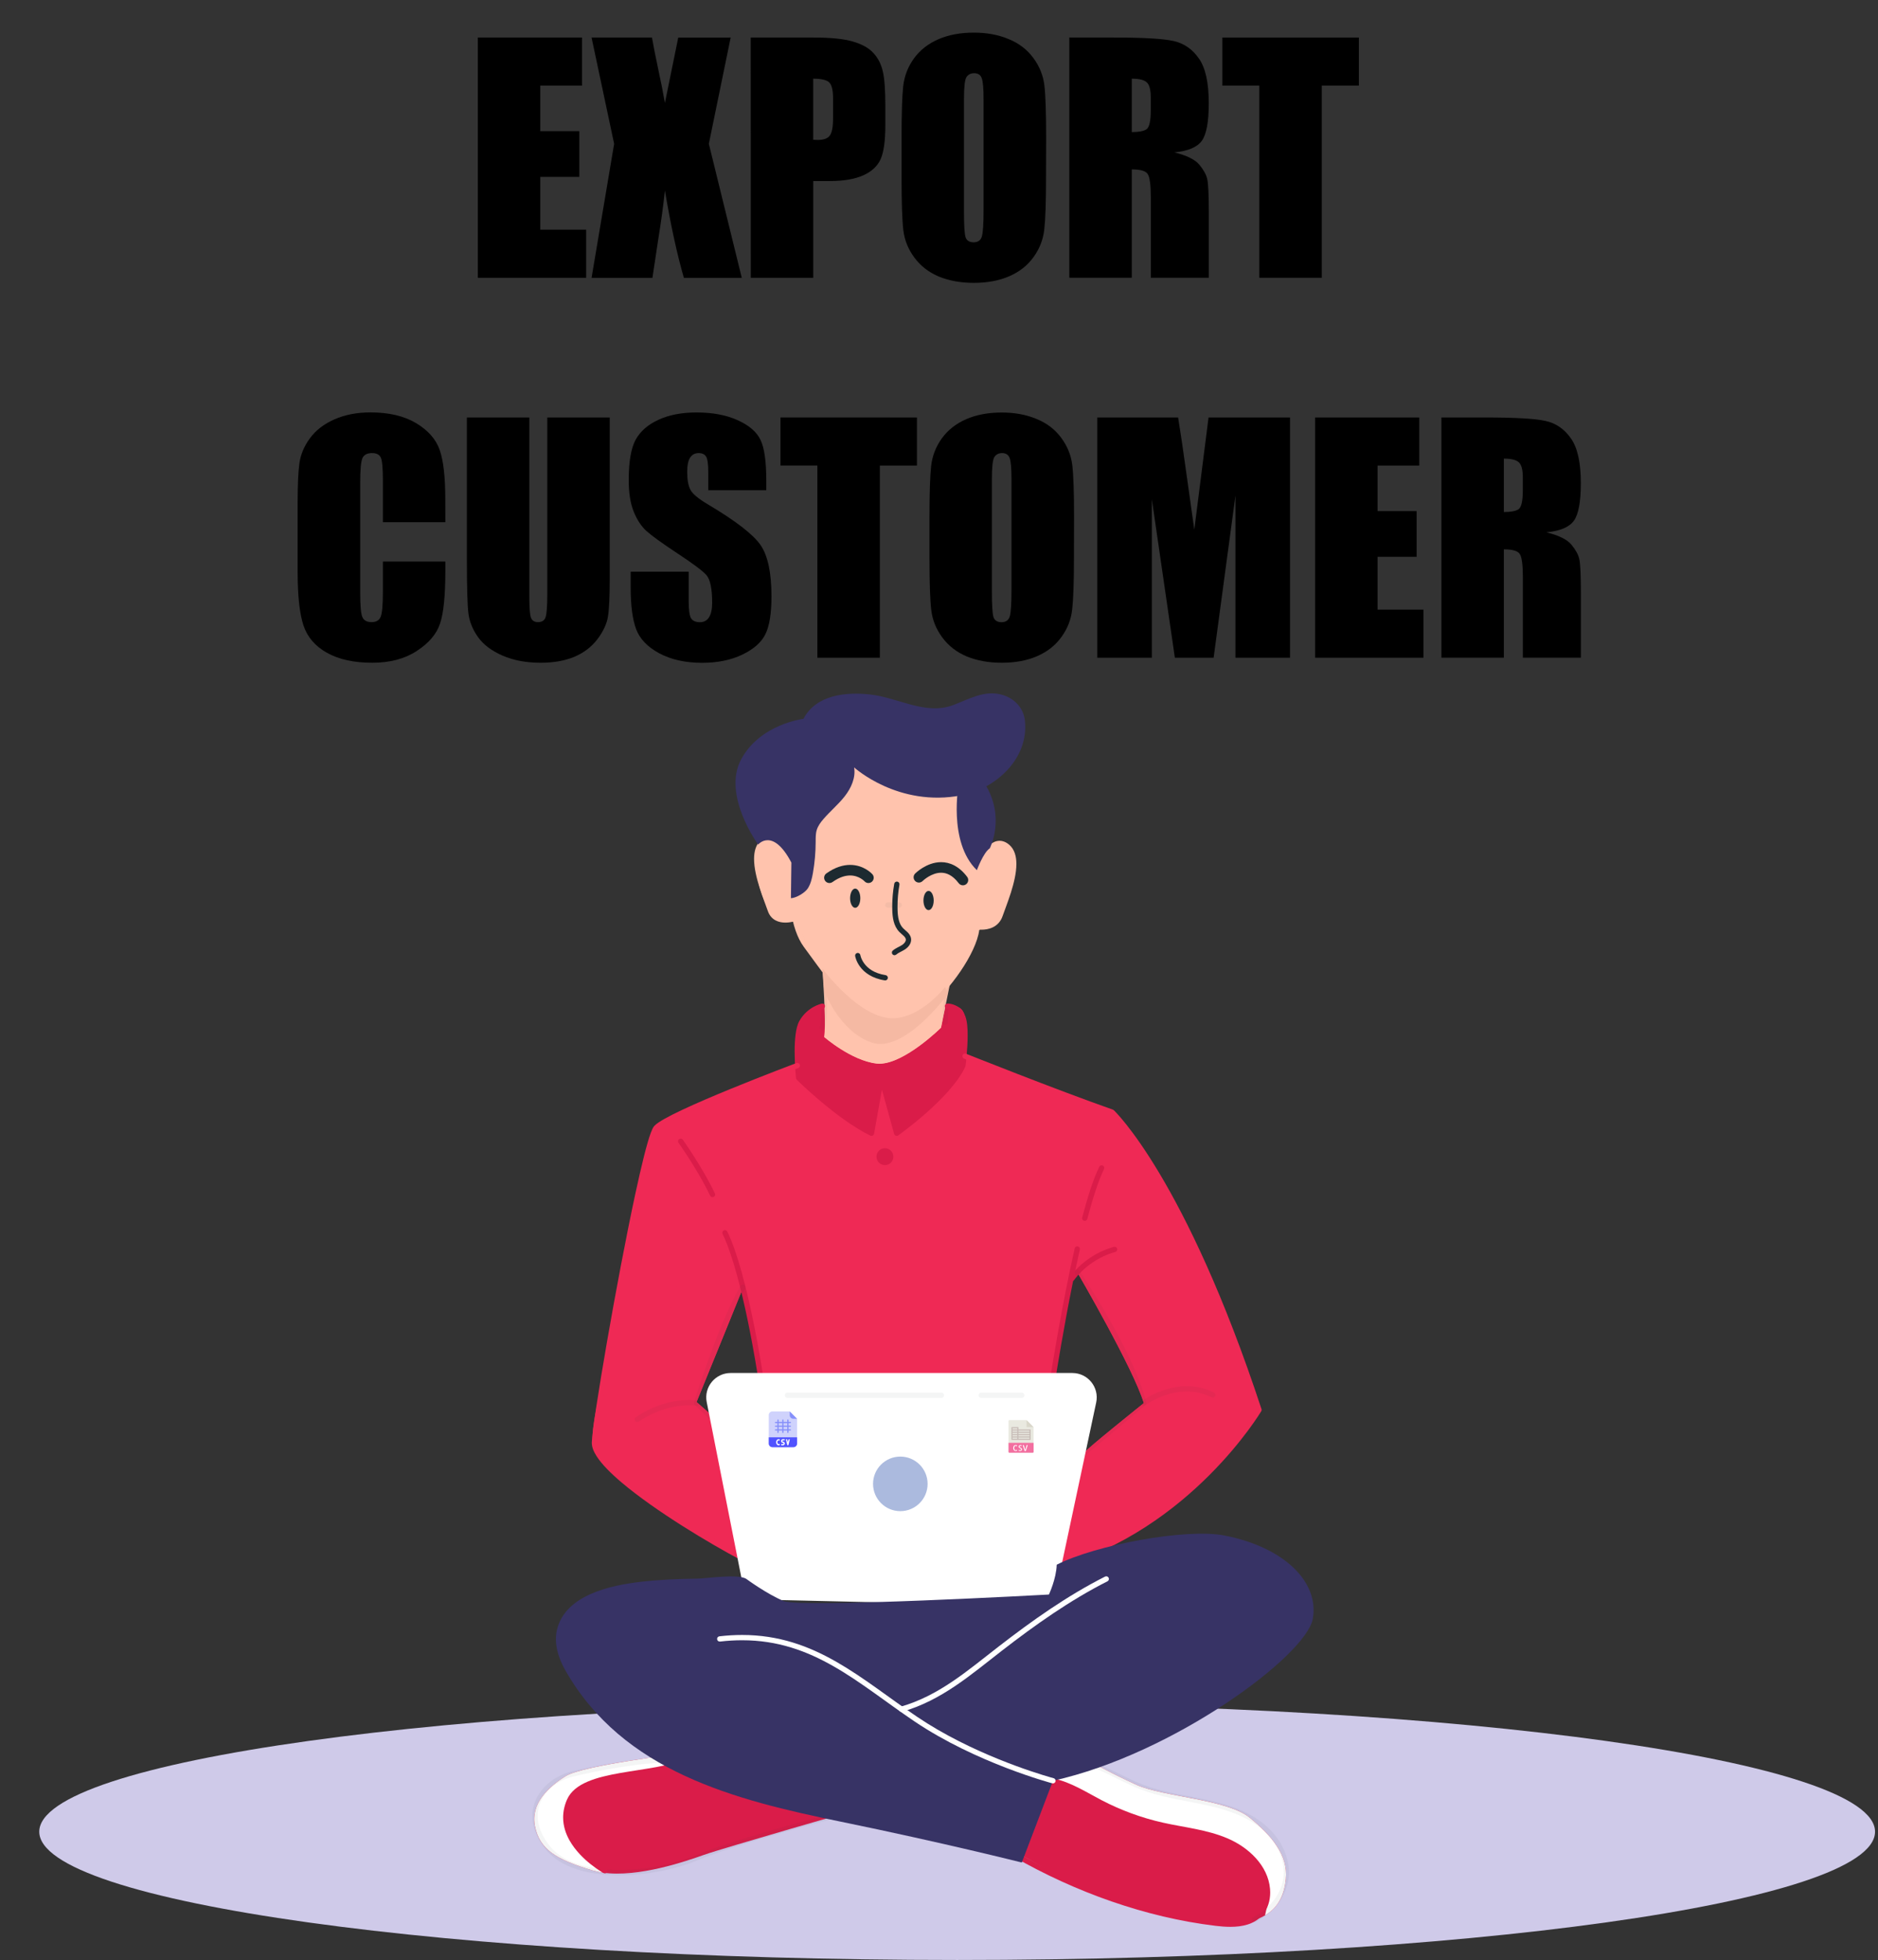 <?xml version="1.0" encoding="UTF-8" standalone="no"?>
<svg
   xmlns:dc="http://purl.org/dc/elements/1.1/"
   xmlns:cc="http://creativecommons.org/ns#"
   xmlns:rdf="http://www.w3.org/1999/02/22-rdf-syntax-ns#"
   xmlns:svg="http://www.w3.org/2000/svg"
   xmlns="http://www.w3.org/2000/svg"
   xmlns:xlink="http://www.w3.org/1999/xlink"
   xmlns:sodipodi="http://sodipodi.sourceforge.net/DTD/sodipodi-0.dtd"
   xmlns:inkscape="http://www.inkscape.org/namespaces/inkscape"
   width="390"
   height="407"
   viewBox="0 0 390 407"
   fill="none"
   version="1.1"
   id="svg201"
   sodipodi:docname="computational-thinker.svg"
   inkscape:version="1.0.2-2 (e86c870879, 2021-01-15)">
   <rect x="0" y="0" width="390" height="407" fill="#333333" stroke="none"/>
   <animateMotion xlink:href="#g347" dur="1s" path="M0,0 L-133,-100" fill="freeze"/>
   <animateTransform xlink:href="#g347" attributeName="transform" type="scale" values="0; 12;" dur="1s" fill="freeze" additive="sum" />
   <animateMotion xlink:href="#g172" dur="1s" path="M0,0 L53,-100" fill="freeze"/>
   <animateTransform xlink:href="#g172" attributeName="transform" type="scale" values="0; 14;" dur="1s" fill="freeze" additive="sum" />
   
   <animateMotion xlink:href="#g347" dur="1s" begin="1s" path="M-133,-100 v100 v-120 v20" repeatCount="indefinite" />
   <animateMotion xlink:href="#g172" dur="1s" begin="1.5s" path="M53,-100 v100 v-120 v20" repeatCount="indefinite" />
   
  <defs
     id="defs205">
    <rect
       x="32.075"
       y="27.086"
       width="299.37"
       height="76.981"
       id="rect312" />
  </defs>
  <sodipodi:namedview
     pagecolor="#ffffff"
     bordercolor="#666666"
     borderopacity="1"
     objecttolerance="10"
     gridtolerance="10"
     guidetolerance="10"
     inkscape:pageopacity="0"
     inkscape:pageshadow="2"
     inkscape:window-width="1366"
     inkscape:window-height="741"
     id="namedview203"
     showgrid="false"
     inkscape:zoom="1.4029484"
     inkscape:cx="198.76884"
     inkscape:cy="380.3625"
     inkscape:window-x="-9"
     inkscape:window-y="-9"
     inkscape:window-maximized="1"
     inkscape:current-layer="svg201"
     inkscape:document-rotation="0"
     showguides="true"
     inkscape:guide-bbox="true">
    <sodipodi:guide
       position="33.501,227.378"
       orientation="1,0"
       id="guide91" />
  </sodipodi:namedview>
  <mask
     id="path-1-inside-1"
     fill="white">
    <path
       d="M27.77 150.683H23.379C23.076 150.683 22.83 150.929 22.83 151.232C22.83 151.536 23.076 151.781 23.379 151.781H27.77C28.073 151.781 28.319 151.536 28.319 151.232C28.319 150.929 28.073 150.683 27.77 150.683ZM18.918 150.949C17.413 151.182 15.959 151.566 14.569 152.083C14.285 152.189 14.141 152.505 14.246 152.789C14.352 153.073 14.668 153.218 14.952 153.112C16.273 152.621 17.656 152.255 19.086 152.033C19.386 151.988 19.591 151.707 19.544 151.407C19.498 151.108 19.217 150.903 18.918 150.949ZM10.537 154.069C9.261 154.866 8.071 155.789 6.984 156.819C6.764 157.028 6.755 157.375 6.963 157.595C7.172 157.815 7.519 157.824 7.739 157.615C8.773 156.636 9.905 155.758 11.119 154.999C11.376 154.839 11.455 154.501 11.294 154.243C11.133 153.986 10.794 153.907 10.537 154.069ZM4.048 160.219C3.191 161.442 2.452 162.753 1.849 164.138C1.728 164.417 1.856 164.74 2.134 164.86C2.412 164.982 2.735 164.854 2.856 164.576C3.429 163.26 4.132 162.013 4.947 160.85C5.121 160.603 5.061 160.26 4.813 160.086C4.565 159.912 4.223 159.972 4.048 160.219ZM0.482 168.419C0.178 169.862 0.012 171.356 0.001 172.885C-0.002 173.188 0.242 173.436 0.546 173.439C0.849 173.441 1.096 173.197 1.099 172.893C1.11 171.437 1.267 170.017 1.556 168.645C1.619 168.349 1.429 168.057 1.133 167.995C0.836 167.933 0.545 168.122 0.482 168.419ZM0 177.281V181.673C0 181.975 0.246 182.221 0.549 182.221C0.852 182.221 1.098 181.975 1.098 181.673V177.281C1.098 176.978 0.852 176.732 0.549 176.732C0.246 176.732 0 176.978 0 177.281ZM0 186.064V190.456C0 190.758 0.246 191.004 0.549 191.004C0.852 191.004 1.098 190.758 1.098 190.456V186.064C1.098 185.761 0.852 185.515 0.549 185.515C0.246 185.515 0 185.761 0 186.064ZM0 194.847V199.239C0 199.542 0.246 199.788 0.549 199.788C0.852 199.788 1.098 199.542 1.098 199.239V194.847C1.098 194.543 0.852 194.299 0.549 194.299C0.246 194.299 0 194.543 0 194.847ZM0 203.63V208.021C0 208.325 0.246 208.571 0.549 208.571C0.852 208.571 1.098 208.325 1.098 208.021V203.63C1.098 203.327 0.852 203.081 0.549 203.081C0.246 203.081 0 203.327 0 203.63ZM0 212.414V216.805C0 217.108 0.246 217.354 0.549 217.354C0.852 217.354 1.098 217.108 1.098 216.805V212.414C1.098 212.11 0.852 211.864 0.549 211.864C0.246 211.864 0 212.11 0 212.414ZM0 221.197V225.588C0 225.892 0.246 226.137 0.549 226.137C0.852 226.137 1.098 225.892 1.098 225.588V221.197C1.098 220.893 0.852 220.647 0.549 220.647C0.246 220.647 0 220.893 0 221.197ZM0 229.98V234.371C0 234.675 0.246 234.92 0.549 234.92C0.852 234.92 1.098 234.675 1.098 234.371V229.98C1.098 229.677 0.852 229.431 0.549 229.431C0.246 229.431 0 229.677 0 229.98ZM0 238.762V243.154C0 243.457 0.246 243.703 0.549 243.703C0.852 243.703 1.098 243.457 1.098 243.154V238.762C1.098 238.46 0.852 238.214 0.549 238.214C0.246 238.214 0 238.46 0 238.762ZM0 247.546V251.938C0 252.24 0.246 252.486 0.549 252.486C0.852 252.486 1.098 252.24 1.098 251.938V247.546C1.098 247.243 0.852 246.997 0.549 246.997C0.246 246.997 0 247.243 0 247.546ZM0 256.329V260.72C0 261.024 0.246 261.269 0.549 261.269C0.852 261.269 1.098 261.024 1.098 260.72V256.329C1.098 256.025 0.852 255.78 0.549 255.78C0.246 255.78 0 256.025 0 256.329ZM0 265.112V269.503C0 269.807 0.246 270.053 0.549 270.053C0.852 270.053 1.098 269.807 1.098 269.503V265.112C1.098 264.809 0.852 264.563 0.549 264.563C0.246 264.563 0 264.809 0 265.112ZM0 273.895V278.287C0 278.59 0.246 278.836 0.549 278.836C0.852 278.836 1.098 278.59 1.098 278.287V273.895C1.098 273.592 0.852 273.346 0.549 273.346C0.246 273.346 0 273.592 0 273.895ZM0 282.678V287.07C0 287.373 0.246 287.618 0.549 287.618C0.852 287.618 1.098 287.373 1.098 287.07V282.678C1.098 282.375 0.852 282.129 0.549 282.129C0.246 282.129 0 282.375 0 282.678ZM0 291.461V292.833C0 293.88 0.072 294.909 0.211 295.918C0.252 296.217 0.529 296.427 0.83 296.387C1.13 296.345 1.34 296.068 1.299 295.768C1.166 294.808 1.098 293.829 1.098 292.833V291.461C1.098 291.158 0.852 290.913 0.549 290.913C0.246 290.913 0 291.158 0 291.461ZM1.271 300.284C1.774 301.711 2.419 303.072 3.187 304.35C3.344 304.61 3.681 304.693 3.941 304.537C4.2 304.381 4.284 304.043 4.128 303.783C3.398 302.569 2.785 301.275 2.306 299.919C2.205 299.633 1.891 299.483 1.606 299.584C1.32 299.685 1.17 299.998 1.271 300.284ZM5.877 307.949C6.89 309.055 8.013 310.058 9.228 310.942C9.473 311.12 9.817 311.066 9.995 310.82C10.174 310.575 10.119 310.232 9.874 310.054C8.718 309.213 7.65 308.258 6.686 307.207C6.481 306.983 6.134 306.968 5.911 307.173C5.687 307.378 5.672 307.726 5.877 307.949ZM13.108 313.207C14.461 313.823 15.885 314.308 17.365 314.647C17.661 314.715 17.955 314.529 18.023 314.234C18.091 313.938 17.906 313.644 17.61 313.577C16.203 313.254 14.849 312.793 13.564 312.207C13.288 312.081 12.962 312.204 12.837 312.479C12.711 312.755 12.833 313.08 13.108 313.207ZM21.823 315.203C22.007 315.208 22.192 315.21 22.377 315.21H26.228C26.531 315.21 26.777 314.964 26.777 314.661C26.777 314.358 26.531 314.112 26.228 314.112H22.377C22.201 314.112 22.025 314.11 21.85 314.106C21.547 314.098 21.295 314.338 21.288 314.642C21.28 314.944 21.52 315.196 21.823 315.203ZM30.62 315.21H35.011C35.314 315.21 35.56 314.964 35.56 314.661C35.56 314.358 35.314 314.112 35.011 314.112H30.62C30.317 314.112 30.07 314.358 30.07 314.661C30.07 314.964 30.317 315.21 30.62 315.21ZM39.403 315.21H43.794C44.097 315.21 44.343 314.964 44.343 314.661C44.343 314.358 44.097 314.112 43.794 314.112H39.403C39.099 314.112 38.854 314.358 38.854 314.661C38.854 314.964 39.099 315.21 39.403 315.21ZM48.186 315.21H52.578C52.88 315.21 53.126 314.964 53.126 314.661C53.126 314.358 52.88 314.112 52.578 314.112H48.186C47.883 314.112 47.637 314.358 47.637 314.661C47.637 314.964 47.883 315.21 48.186 315.21ZM56.969 315.21H61.361C61.664 315.21 61.909 314.964 61.909 314.661C61.909 314.358 61.664 314.112 61.361 314.112H56.969C56.666 314.112 56.42 314.358 56.42 314.661C56.42 314.964 56.666 315.21 56.969 315.21ZM65.752 315.21H70.144C70.447 315.21 70.693 314.964 70.693 314.661C70.693 314.358 70.447 314.112 70.144 314.112H65.752C65.449 314.112 65.203 314.358 65.203 314.661C65.203 314.964 65.449 315.21 65.752 315.21ZM74.535 315.21H78.927C79.23 315.21 79.475 314.964 79.475 314.661C79.475 314.358 79.23 314.112 78.927 314.112H74.535C74.232 314.112 73.986 314.358 73.986 314.661C73.986 314.964 74.232 315.21 74.535 315.21ZM83.319 315.21H87.71C88.013 315.21 88.259 314.964 88.259 314.661C88.259 314.358 88.013 314.112 87.71 314.112H83.319C83.015 314.112 82.769 314.358 82.769 314.661C82.769 314.964 83.015 315.21 83.319 315.21ZM92.102 315.21H96.385H96.496C96.799 315.208 97.043 314.961 97.042 314.659C97.04 314.355 96.794 314.11 96.49 314.112H96.385H92.102C91.798 314.112 91.552 314.358 91.552 314.661C91.552 314.964 91.798 315.21 92.102 315.21ZM100.964 314.741C102.451 314.432 103.885 313.975 105.248 313.386C105.527 313.266 105.654 312.943 105.535 312.664C105.415 312.387 105.091 312.258 104.813 312.379C103.517 312.938 102.154 313.372 100.74 313.666C100.443 313.728 100.252 314.019 100.314 314.315C100.376 314.613 100.666 314.803 100.964 314.741ZM109.174 311.198C110.407 310.338 111.549 309.357 112.584 308.272C112.793 308.053 112.785 307.705 112.565 307.496C112.346 307.287 111.998 307.295 111.788 307.515C110.805 308.547 109.718 309.479 108.546 310.297C108.297 310.472 108.236 310.813 108.409 311.062C108.583 311.311 108.925 311.371 109.174 311.198ZM115.343 304.727C116.137 303.464 116.808 302.117 117.34 300.701C117.446 300.417 117.303 300.101 117.019 299.994C116.736 299.888 116.419 300.031 116.312 300.315C115.806 301.661 115.168 302.941 114.414 304.143C114.253 304.4 114.329 304.738 114.586 304.899C114.843 305.06 115.182 304.984 115.343 304.727ZM118.486 296.356C118.669 295.208 118.762 294.032 118.762 292.833C118.762 292.53 118.516 292.284 118.214 292.284C117.91 292.284 117.664 292.53 117.664 292.833C117.664 293.974 117.575 295.093 117.403 296.185C117.355 296.484 117.559 296.765 117.858 296.813C118.158 296.86 118.44 296.655 118.486 296.356Z"
       id="path2" />
  </mask>
  <mask
     id="path-3-inside-2"
     fill="white">
    <path
       d="M112.694 38.218V33.827C112.694 33.524 112.448 33.278 112.145 33.278C111.842 33.278 111.596 33.524 111.596 33.827V38.218C111.596 38.521 111.842 38.767 112.145 38.767C112.448 38.767 112.694 38.521 112.694 38.218ZM112.694 29.435V25.043C112.694 24.741 112.448 24.495 112.145 24.495C111.842 24.495 111.596 24.741 111.596 25.043V29.435C111.596 29.738 111.842 29.984 112.145 29.984C112.448 29.984 112.694 29.738 112.694 29.435ZM112.694 20.652V16.26C112.694 15.957 112.448 15.712 112.145 15.712C111.842 15.712 111.596 15.957 111.596 16.26V20.652C111.596 20.955 111.842 21.201 112.145 21.201C112.448 21.201 112.694 20.955 112.694 20.652ZM112.95 11.997C113.234 10.596 113.747 9.278 114.448 8.083C114.601 7.821 114.513 7.485 114.252 7.331C113.99 7.178 113.653 7.266 113.5 7.528C112.74 8.824 112.182 10.257 111.874 11.779C111.813 12.076 112.005 12.366 112.303 12.426C112.599 12.486 112.889 12.294 112.95 11.997ZM117.13 4.861C118.185 3.949 119.39 3.205 120.703 2.673C120.985 2.559 121.12 2.239 121.005 1.958C120.892 1.677 120.572 1.541 120.291 1.655C118.865 2.233 117.556 3.04 116.411 4.03C116.182 4.229 116.157 4.576 116.356 4.805C116.554 5.034 116.9 5.059 117.13 4.861ZM124.792 1.76C125.031 1.747 125.271 1.74 125.513 1.74H129.154C129.456 1.74 129.702 1.494 129.702 1.192C129.702 0.888 129.456 0.642 129.154 0.642H125.513C125.251 0.642 124.991 0.649 124.732 0.664C124.429 0.68 124.197 0.94 124.214 1.242C124.231 1.545 124.49 1.777 124.792 1.76ZM133.545 1.74H137.936C138.24 1.74 138.485 1.494 138.485 1.192C138.485 0.888 138.24 0.642 137.936 0.642H133.545C133.241 0.642 132.996 0.888 132.996 1.192C132.996 1.494 133.241 1.74 133.545 1.74ZM142.328 1.74H146.719C147.023 1.74 147.269 1.494 147.269 1.192C147.269 0.888 147.023 0.642 146.719 0.642H142.328C142.025 0.642 141.779 0.888 141.779 1.192C141.779 1.494 142.025 1.74 142.328 1.74ZM151.111 1.74H155.503C155.806 1.74 156.052 1.494 156.052 1.192C156.052 0.888 155.806 0.642 155.503 0.642H151.111C150.808 0.642 150.562 0.888 150.562 1.192C150.562 1.494 150.808 1.74 151.111 1.74ZM159.895 1.74H164.286C164.589 1.74 164.835 1.494 164.835 1.192C164.835 0.888 164.589 0.642 164.286 0.642H159.895C159.591 0.642 159.345 0.888 159.345 1.192C159.345 1.494 159.591 1.74 159.895 1.74ZM168.677 1.74H173.069C173.372 1.74 173.618 1.494 173.618 1.192C173.618 0.888 173.372 0.642 173.069 0.642H168.677C168.374 0.642 168.129 0.888 168.129 1.192C168.129 1.494 168.374 1.74 168.677 1.74ZM177.46 1.74H181.852C182.155 1.74 182.401 1.494 182.401 1.192C182.401 0.888 182.155 0.642 181.852 0.642H177.46C177.158 0.642 176.912 0.888 176.912 1.192C176.912 1.494 177.158 1.74 177.46 1.74ZM186.244 1.74H190.636C190.938 1.74 191.184 1.494 191.184 1.192C191.184 0.888 190.938 0.642 190.636 0.642H186.244C185.94 0.642 185.695 0.888 185.695 1.192C185.695 1.494 185.94 1.74 186.244 1.74ZM195.027 1.74H199.418C199.722 1.74 199.967 1.494 199.967 1.192C199.967 0.888 199.722 0.642 199.418 0.642H195.027C194.723 0.642 194.477 0.888 194.477 1.192C194.477 1.494 194.723 1.74 195.027 1.74ZM203.81 1.74H208.201C208.505 1.74 208.751 1.494 208.751 1.192C208.751 0.888 208.505 0.642 208.201 0.642H203.81C203.507 0.642 203.261 0.888 203.261 1.192C203.261 1.494 203.507 1.74 203.81 1.74ZM212.593 1.74H216.984C217.288 1.74 217.534 1.494 217.534 1.192C217.534 0.888 217.288 0.642 216.984 0.642H212.593C212.29 0.642 212.044 0.888 212.044 1.192C212.044 1.494 212.29 1.74 212.593 1.74ZM221.376 1.74H221.757C223.077 1.74 224.349 1.939 225.545 2.308C225.834 2.398 226.142 2.236 226.232 1.946C226.321 1.656 226.159 1.349 225.869 1.259C224.568 0.858 223.187 0.642 221.757 0.642H221.376C221.073 0.642 220.827 0.888 220.827 1.192C220.827 1.494 221.073 1.74 221.376 1.74ZM229.292 4.186C230.429 5.013 231.424 6.024 232.235 7.172C232.41 7.419 232.753 7.479 233 7.304C233.248 7.128 233.307 6.786 233.132 6.538C232.251 5.292 231.171 4.196 229.938 3.299C229.692 3.12 229.349 3.175 229.171 3.42C228.992 3.665 229.046 4.008 229.292 4.186ZM234.06 10.944C234.396 12.09 234.577 13.303 234.577 14.559C234.577 14.863 234.823 15.108 235.125 15.108C235.429 15.108 235.675 14.863 235.675 14.559C235.675 13.198 235.479 11.881 235.113 10.636C235.028 10.345 234.723 10.178 234.433 10.264C234.141 10.348 233.975 10.654 234.06 10.944Z"
       id="path9" />
  </mask>
  <path
     d="M198.769 407C93.494 407 8.153 395.073 8.153 380.362C8.153 365.652 93.494 353.725 198.769 353.725C304.043 353.725 389.385 365.652 389.385 380.362C389.385 395.073 304.043 407 198.769 407Z"
     fill="#CFCAE9"
     id="path14" />
  <mask
     id="path-36-inside-3"
     fill="white">
    <path
       d="M214.451 95.076H210.059C209.756 95.076 209.51 95.322 209.51 95.625C209.51 95.928 209.756 96.174 210.059 96.174H214.451C214.754 96.174 215 95.928 215 95.625C215 95.322 214.754 95.076 214.451 95.076ZM205.667 95.076H201.276C200.973 95.076 200.727 95.322 200.727 95.625C200.727 95.928 200.973 96.174 201.276 96.174H205.667C205.971 96.174 206.217 95.928 206.217 95.625C206.217 95.322 205.971 95.076 205.667 95.076ZM196.884 95.076H192.493C192.189 95.076 191.944 95.322 191.944 95.625C191.944 95.928 192.189 96.174 192.493 96.174H196.884C197.188 96.174 197.433 95.928 197.433 95.625C197.433 95.322 197.188 95.076 196.884 95.076ZM188.102 95.076H183.71C183.406 95.076 183.161 95.322 183.161 95.625C183.161 95.928 183.406 96.174 183.71 96.174H188.102C188.404 96.174 188.65 95.928 188.65 95.625C188.65 95.322 188.404 95.076 188.102 95.076ZM179.318 95.076H174.926C174.624 95.076 174.378 95.322 174.378 95.625C174.378 95.928 174.624 96.174 174.926 96.174H179.318C179.621 96.174 179.867 95.928 179.867 95.625C179.867 95.322 179.621 95.076 179.318 95.076ZM170.535 95.076H169.761V92.557C169.761 92.253 169.515 92.008 169.212 92.008C168.909 92.008 168.663 92.253 168.663 92.557V95.625C168.663 95.77 168.722 95.911 168.824 96.014C168.926 96.116 169.067 96.174 169.212 96.174H170.535C170.838 96.174 171.084 95.928 171.084 95.625C171.084 95.322 170.838 95.076 170.535 95.076ZM169.761 88.165V83.774C169.761 83.47 169.515 83.224 169.212 83.224C168.909 83.224 168.663 83.47 168.663 83.774V88.165C168.663 88.468 168.909 88.714 169.212 88.714C169.515 88.714 169.761 88.468 169.761 88.165ZM169.761 79.382V74.99C169.761 74.687 169.515 74.441 169.212 74.441C168.909 74.441 168.663 74.687 168.663 74.99V79.382C168.663 79.685 168.909 79.931 169.212 79.931C169.515 79.931 169.761 79.685 169.761 79.382ZM169.761 70.598V66.207C169.761 65.905 169.515 65.658 169.212 65.658C168.909 65.658 168.663 65.905 168.663 66.207V70.598C168.663 70.902 168.909 71.148 169.212 71.148C169.515 71.148 169.761 70.902 169.761 70.598ZM169.761 61.816V57.424C169.761 57.121 169.515 56.876 169.212 56.876C168.909 56.876 168.663 57.121 168.663 57.424V61.816C168.663 62.119 168.909 62.364 169.212 62.364C169.515 62.364 169.761 62.119 169.761 61.816ZM169.761 53.033V48.929H169.212V49.478H169.5C169.804 49.478 170.05 49.232 170.05 48.929C170.05 48.626 169.804 48.38 169.5 48.38H169.212C169.067 48.38 168.926 48.439 168.824 48.541C168.722 48.644 168.663 48.784 168.663 48.929V53.033C168.663 53.335 168.909 53.581 169.212 53.581C169.515 53.581 169.761 53.335 169.761 53.033ZM173.891 49.478H178.283C178.586 49.478 178.832 49.232 178.832 48.929C178.832 48.626 178.586 48.38 178.283 48.38H173.891C173.589 48.38 173.343 48.626 173.343 48.929C173.343 49.232 173.589 49.478 173.891 49.478ZM182.675 49.478H187.067C187.369 49.478 187.615 49.232 187.615 48.929C187.615 48.626 187.369 48.38 187.067 48.38H182.675C182.372 48.38 182.126 48.626 182.126 48.929C182.126 49.232 182.372 49.478 182.675 49.478ZM191.458 49.478H195.85C196.153 49.478 196.398 49.232 196.398 48.929C196.398 48.626 196.153 48.38 195.85 48.38H191.458C191.154 48.38 190.909 48.626 190.909 48.929C190.909 49.232 191.154 49.478 191.458 49.478ZM200.241 49.478H204.632C204.936 49.478 205.182 49.232 205.182 48.929C205.182 48.626 204.936 48.38 204.632 48.38H200.241C199.938 48.38 199.692 48.626 199.692 48.929C199.692 49.232 199.938 49.478 200.241 49.478ZM209.024 49.478H213.415C213.719 49.478 213.965 49.232 213.965 48.929C213.965 48.626 213.719 48.38 213.415 48.38H209.024C208.721 48.38 208.475 48.626 208.475 48.929C208.475 49.232 208.721 49.478 209.024 49.478ZM217.808 49.478H222.199C222.502 49.478 222.748 49.232 222.748 48.929C222.748 48.626 222.502 48.38 222.199 48.38H217.808C217.504 48.38 217.258 48.626 217.258 48.929C217.258 49.232 217.504 49.478 217.808 49.478ZM222.684 52.285V56.678C222.684 56.981 222.93 57.226 223.234 57.226C223.537 57.226 223.782 56.981 223.782 56.678V52.285C223.782 51.983 223.537 51.737 223.234 51.737C222.93 51.737 222.684 51.983 222.684 52.285ZM222.684 61.069V65.46C222.684 65.763 222.93 66.009 223.234 66.009C223.537 66.009 223.782 65.763 223.782 65.46V61.069C223.782 60.766 223.537 60.52 223.234 60.52C222.93 60.52 222.684 60.766 222.684 61.069ZM222.684 69.852V74.243C222.684 74.547 222.93 74.792 223.234 74.792C223.537 74.792 223.782 74.547 223.782 74.243V69.852C223.782 69.548 223.537 69.302 223.234 69.302C222.93 69.302 222.684 69.548 222.684 69.852ZM222.684 78.635V83.026C222.684 83.33 222.93 83.576 223.234 83.576C223.537 83.576 223.782 83.33 223.782 83.026V78.635C223.782 78.332 223.537 78.086 223.234 78.086C222.93 78.086 222.684 78.332 222.684 78.635ZM222.684 87.418V91.81C222.684 92.113 222.93 92.359 223.234 92.359C223.537 92.359 223.782 92.113 223.782 91.81V87.418C223.782 87.115 223.537 86.869 223.234 86.869C222.93 86.869 222.684 87.115 222.684 87.418ZM223.234 95.076H218.842C218.539 95.076 218.293 95.322 218.293 95.625C218.293 95.928 218.539 96.174 218.842 96.174H223.234C223.537 96.174 223.782 95.928 223.782 95.625C223.782 95.322 223.537 95.076 223.234 95.076Z"
       id="path78" />
  </mask>
  <g
     id="g308"
     transform="translate(-66.289)">
    <path
       d="m 245.41,375.454 c 0,0 -28.863,8.278 -32.892,9.705 -3.667,1.295 -13.603,4.775 -21.057,3.699 -0.737,-0.109 -1.449,-0.263 -2.131,-0.462 -7.553,-2.249 -10.946,-4.347 -11.933,-9.1 -1,-4.765 2.766,-8.245 6.389,-10.485 3.623,-2.24 23.276,-4.579 23.276,-4.579 l 4.742,1.395 h 0.011 z"
       fill="#da1c49"
       id="path89" />
    <path
       d="m 191.461,388.858 c -0.737,-0.109 -1.449,-0.263 -2.131,-0.462 -7.553,-2.249 -10.946,-4.347 -11.933,-9.1 -1,-4.765 2.766,-8.245 6.389,-10.486 3.623,-2.239 23.276,-4.578 23.276,-4.578 l 4.742,1.395 c -4.292,1.976 -20.299,3.074 -23.791,5.083 -3.491,2.009 -5.182,5.797 -3.118,10.914 1.098,2.722 4.04,5.357 6.566,7.234 z"
       fill="#ffffff"
       id="path91" />
    <path
       d="m 240.93,376.098 c -0.002,10e-4 -5.426,1.406 -11.926,3.261 -6.504,1.858 -14.072,4.158 -18.42,5.976 -4.081,1.709 -10.031,2.968 -15.691,2.966 -3.009,0.001 -5.938,-0.355 -8.459,-1.169 -2.522,-0.813 -4.626,-2.077 -6.044,-3.877 -1.754,-2.23 -2.447,-4.308 -2.448,-6.151 0.001,-2.046 0.855,-3.842 2.205,-5.267 1.35,-1.423 3.196,-2.454 5.109,-2.917 4.882,-1.187 14.016,-2.958 20.543,-2.956 1.23,0 2.365,0.063 3.356,0.201 0.299,0.042 0.577,-0.168 0.619,-0.468 0.042,-0.301 -0.168,-0.578 -0.468,-0.62 -1.058,-0.147 -2.24,-0.211 -3.507,-0.211 -6.71,0.003 -15.856,1.789 -20.802,2.987 -2.115,0.513 -4.134,1.637 -5.646,3.228 -1.51,1.587 -2.508,3.662 -2.507,6.023 -0.001,2.126 0.81,4.454 2.684,6.831 1.594,2.021 3.904,3.384 6.569,4.242 2.668,0.86 5.7,1.221 8.796,1.221 5.823,-0.001 11.866,-1.276 16.115,-3.05 4.247,-1.777 11.814,-4.082 18.298,-5.933 3.243,-0.925 6.218,-1.739 8.383,-2.322 2.165,-0.582 3.513,-0.931 3.516,-0.932 0.294,-0.076 0.47,-0.376 0.395,-0.669 -0.077,-0.294 -0.377,-0.47 -0.669,-0.394"
       fill="#1d2a30"
       fill-opacity="0.05"
       id="path93" />
    <path
       d="m 192.159,387.982 -0.081,-0.045 c -0.42,-0.241 -2.39,-1.425 -4.228,-3.283 -1.845,-1.862 -3.523,-4.373 -3.517,-7.251 0,-1.023 0.206,-2.102 0.699,-3.245 0.596,-1.381 1.88,-2.392 3.689,-3.172 2.704,-1.167 6.493,-1.747 10.289,-2.336 3.8,-0.597 7.607,-1.201 10.453,-2.532 0.275,-0.129 0.392,-0.455 0.264,-0.73 -0.129,-0.274 -0.456,-0.392 -0.731,-0.264 -3.494,1.65 -8.978,2.184 -13.931,3.052 -2.48,0.439 -4.833,0.966 -6.778,1.802 -1.938,0.833 -3.506,1.999 -4.263,3.744 -0.549,1.272 -0.79,2.508 -0.79,3.681 0,1.767 0.543,3.38 1.339,4.788 2.396,4.218 7.022,6.726 7.058,6.754 0.267,0.146 0.6,0.049 0.745,-0.217 0.147,-0.266 0.049,-0.599 -0.217,-0.746 z"
       fill="#da1c49"
       id="path95" />
    <path
       d="m 333.318,390.198 c -0.296,2.953 -1.339,5.785 -4.325,7.542 -1.987,1.175 -4.82,1.877 -8.87,1.833 -10.123,-0.131 -29.15,-7.366 -29.15,-7.366 l -17.818,-9.848 9.266,-14.668 2.536,-4.018 6.553,1.471 c 0,0 5.425,3.074 10.881,5.522 5.457,2.449 18.697,2.964 23.364,6.741 4.665,3.767 8.068,7.872 7.563,12.791 z"
       fill="#da1c49"
       id="path97" />
    <path
       d="m 333.318,390.198 c -0.296,2.953 -1.339,5.785 -4.325,7.542 0.56,-2.295 1.021,-5.467 -0.505,-8.893 -1.977,-4.468 -8.465,-8.41 -16.984,-9.069 -8.509,-0.658 -15.042,-4.644 -18.457,-6.422 -2.666,-1.384 -8.288,-4.403 -10.626,-5.665 l 2.536,-4.018 6.553,1.471 c 0,0 5.425,3.074 10.881,5.522 5.457,2.449 18.697,2.964 23.364,6.741 4.665,3.767 8.068,7.873 7.563,12.791 z"
       fill="#ffffff"
       id="path99" />
    <path
       d="m 276.83,385.596 c 12.743,7.3 27.313,12.557 41.913,14.314 0.977,0.119 2.01,0.208 3.043,0.208 1.22,0 2.444,-0.124 3.583,-0.481 1.138,-0.356 2.195,-0.956 3.033,-1.897 1.168,-1.313 1.666,-3.058 1.666,-4.758 0,-0.25 -0.011,-0.498 -0.032,-0.745 -0.209,-2.43 -1.333,-4.591 -2.933,-6.364 -1.601,-1.773 -3.678,-3.173 -5.854,-4.108 -4.326,-1.854 -9.02,-2.284 -13.453,-3.282 -4.413,-0.989 -8.699,-2.557 -12.71,-4.649 -3.188,-1.659 -6.343,-3.739 -10.031,-4.524 -0.814,-0.173 -1.66,-0.261 -2.509,-0.261 -1.517,0 -3.041,0.283 -4.4,0.894 -1.357,0.611 -2.55,1.558 -3.355,2.876 -0.158,0.259 -0.077,0.597 0.182,0.756 0.258,0.158 0.596,0.076 0.754,-0.183 0.676,-1.103 1.677,-1.909 2.87,-2.448 1.191,-0.538 2.57,-0.798 3.949,-0.797 0.771,0 1.544,0.081 2.282,0.237 3.419,0.719 6.499,2.722 9.751,4.424 4.095,2.136 8.471,3.736 12.977,4.747 4.527,1.01 9.15,1.448 13.26,3.219 2.044,0.877 3.997,2.198 5.472,3.835 1.476,1.638 2.471,3.578 2.655,5.721 0.019,0.217 0.028,0.434 0.028,0.652 10e-4,1.49 -0.444,2.971 -1.388,4.027 -0.688,0.771 -1.551,1.268 -2.543,1.581 -0.991,0.311 -2.109,0.43 -3.254,0.43 -0.971,0 -1.961,-0.084 -2.912,-0.199 -14.427,-1.736 -28.871,-6.943 -41.498,-14.178 -0.263,-0.151 -0.599,-0.06 -0.75,0.203 -0.15,0.264 -0.06,0.599 0.204,0.75 z"
       fill="#da1c49"
       id="path101" />
    <path
       d="m 327.055,399.106 c 3.406,-1.752 6.224,-4.96 6.81,-8.828 0.074,-0.493 0.11,-0.987 0.11,-1.478 -0.008,-4.056 -2.395,-7.883 -5.589,-10.336 -3.573,-2.736 -7.979,-3.992 -12.273,-4.887 -4.295,-0.891 -8.628,-1.487 -12.607,-3.045 -2.619,-1.021 -5.262,-2.491 -7.956,-3.719 -2.692,-1.225 -5.445,-2.217 -8.305,-2.22 -0.978,0 -1.966,0.118 -2.96,0.382 -0.294,0.078 -0.468,0.378 -0.39,0.672 0.077,0.292 0.378,0.467 0.671,0.389 0.898,-0.238 1.789,-0.344 2.679,-0.345 2.598,-0.002 5.211,0.917 7.85,2.122 2.64,1.2 5.297,2.682 8.01,3.743 4.145,1.616 8.541,2.212 12.785,3.096 4.243,0.88 8.481,2.114 11.828,4.683 2.977,2.278 5.166,5.857 5.159,9.465 0,0.438 -0.032,0.877 -0.098,1.316 -0.506,3.423 -3.073,6.397 -6.225,8.012 -0.27,0.139 -0.376,0.47 -0.238,0.74 0.138,0.269 0.469,0.376 0.739,0.238 z"
       fill="#1d2a30"
       fill-opacity="0.05"
       id="path103" />
    <path
       d="m 291.554,301.598 c -1.043,0.537 2.998,-10.661 1.076,-13.197 -1.921,-2.548 -7.673,-2.295 -7.673,-2.295 l 0.494,-3.062 c 0.066,-0.342 3.414,-17.512 3.414,-17.512 l 1.131,-1.35 c 0,0 11.725,20.102 13.823,27.183 0,0 -12.78,10.233 -12.265,10.233 z m -75.798,-14.8 c -2.217,1.569 -1.032,7.663 -1.032,7.663 l -3.777,-3.326 9.476,-23.297 4.04,17.884 c 0,0 -6.488,-0.483 -8.707,1.076 z m 81.453,-55.861 -30.148,-11.472 -0.374,-0.144 c 0,0 0.11,-0.801 0.198,-1.964 0.188,-2.405 0.285,-6.324 -0.844,-7.653 -1.681,-1.965 -6.446,-0.318 -11.09,-2.448 -4.644,-2.13 -13.241,1.68 -13.241,1.68 0,0 -6.202,-1.143 -8.935,3.337 -1.395,3.612 -0.912,8.992 -0.912,8.992 0,0 -0.197,0.077 -0.57,0.209 -3.591,1.339 -23.135,8.695 -27.273,11.649 -4.567,3.238 -9.617,36.45 -11.242,46.198 -1.626,9.76 -4.512,18.544 -3.041,21.903 1.46,3.349 22.462,19.521 34.54,23.693 12.077,4.183 54.926,2.954 54.926,2.954 0,0 0.703,-0.189 1.944,-0.582 7.246,-2.328 32.959,-11.913 46.594,-34.519 0,0 -13.208,-43.322 -30.532,-61.833 z"
       fill="#ef2955"
       id="path105" />
    <path
       d="m 240.287,158.274 -15.559,16.519 c 0,0 -2.146,1.897 -1.294,6.689 0.853,4.793 2.839,8.91 4.338,9.229 1.501,0.32 3.604,0.323 3.604,0.323 0,0 3.334,7.226 5.696,10.066 0,0 0.823,11.153 0.384,14.249 0,0 5.591,4.884 10.856,5.505 5.266,0.621 13.401,-7.447 13.401,-7.447 l 2.016,-9.876 c 0,0 4.774,-7.246 5.099,-9.175 0.327,-1.929 2.508,-1.434 3.58,-2.385 1.072,-0.951 3.554,-5.208 3.964,-9.229 0.41,-4.02 0.439,-8.64 -4.232,-7.283 -4.047,-1.088 -1.513,-9.644 -1.513,-9.644 l -7.113,-6.275 z"
       fill="#ffc3ad"
       id="path107" />
    <path
       d="m 266.879,217.452 c 10e-4,-0.03 0.004,-0.063 0.006,-0.095 0.188,-2.405 0.285,-6.324 -0.845,-7.653 1.149,1.345 1.029,5.352 0.839,7.748 z"
       fill="#8e989b"
       id="path109" />
    <path
       d="m 252.503,235.328 -3.381,-10.396 -1.856,10.396 c -3.734,-1.624 -15.118,-11.494 -15.118,-11.494 0,0 -0.385,-0.922 -0.856,-2.36 0.374,-0.132 0.571,-0.209 0.571,-0.209 0,0 -0.081,-0.901 -0.081,-2.212 0,-1.894 0.168,-4.646 0.992,-6.78 0.023,-0.038 0.046,-0.075 0.07,-0.112 0.003,-0.005 0.006,-0.01 0.009,-0.014 0.015,-0.024 0.031,-0.047 0.047,-0.071 1.19,-1.811 2.967,-2.649 4.613,-3.014 0.093,2.564 0.117,5.059 -0.057,6.287 0,0 5.591,4.884 10.856,5.505 0.195,0.023 0.394,0.034 0.597,0.034 5.261,0 12.804,-7.481 12.804,-7.481 l 0.981,-4.804 c 1.479,0.102 2.666,0.306 3.346,1.101 1.13,1.329 1.033,5.248 0.845,7.653 l -0.626,3.908 -2.587,3.518 c -4.201,4.803 -11.169,10.545 -11.169,10.545 z"
       fill="#da1c49"
       id="path111" />
    <path
       d="m 248.909,220.888 c -0.203,0 -0.402,-0.011 -0.597,-0.034 -5.265,-0.621 -10.856,-5.505 -10.856,-5.505 0.174,-1.228 0.151,-3.723 0.057,-6.287 0.892,-0.198 1.746,-0.257 2.448,-0.257 1.042,0 1.749,0.131 1.749,0.131 0,0 5.251,-2.327 9.762,-2.327 1.261,0 2.465,0.182 3.479,0.647 2.763,1.267 5.57,1.197 7.743,1.347 l -0.981,4.803 c 0,0 -7.543,7.482 -12.804,7.482 z"
       fill="#ffc3ad"
       id="path113" />
    <path
       d="m 281.147,327.289 -6.873,-7.137 2.273,-26.986 5.557,-47.521 c 0.584,-4.993 -1.961,-9.817 -6.391,-12.188 -6.372,-3.411 -13.91,-6.132 -13.91,-6.132 l 1.869,-2.541 c 1.121,-1.283 2.046,-2.499 2.587,-3.519 0.297,-0.56 0.561,-1.163 0.802,-1.8 l 30.148,11.472 c 17.324,18.511 30.532,61.834 30.532,61.834 -13.635,22.605 -39.348,32.19 -46.594,34.518 z m 10.232,-25.956 c 0,0.183 0.034,0.284 0.111,0.284 0.018,0 0.04,-0.006 0.064,-0.019 -0.01,0 -0.015,-0.003 -0.015,-0.011 -0.006,-0.384 12.28,-10.222 12.28,-10.222 -2.098,-7.081 -13.823,-27.183 -13.823,-27.183 l -1.131,1.35 c 0,0 -0.443,2.272 -1.01,5.18 -0.07,0.358 -0.141,0.726 -0.214,1.099 -0.964,4.942 -2.151,11.031 -2.19,11.233 l -0.494,3.062 c 0,0 0.158,-0.007 0.43,-0.007 1.37,0 5.64,0.176 7.243,2.302 0.38,0.501 0.527,1.339 0.527,2.358 -0.002,3.534 -1.777,9.243 -1.778,10.574 z"
       fill="#ef2955"
       id="path115" />
    <path
       d="m 218.743,308.13 c 0,0 -13.527,-10.792 -19.103,-10.792 -5.567,0 -4.578,-1.79 0,-8.937 4.577,-7.159 9.523,-31.244 9.523,-31.244 l -1.515,-20.162 c 4.296,5.27 10.058,22.535 12.716,30.989 l -1.11,2.728 -0.447,1.099 -7.86,19.324 3.777,3.326 c 0,0 -0.316,-1.626 -0.316,-3.414 0,-1.674 0.276,-3.49 1.348,-4.249 1.37,-0.963 4.367,-1.147 6.46,-1.147 1.297,0 2.247,0.071 2.247,0.071 l -3.765,-16.666 c 0.706,2.269 1.119,3.678 1.119,3.678 l 4.688,15.667 -8.806,10.726 z"
       fill="#ef2955"
       id="path117" />
    <path
       d="m 220.698,269.056 c -0.106,-0.339 -0.217,-0.696 -0.335,-1.072 l 0.06,-0.146 z"
       fill="#cecdcc"
       id="path119" />
    <path
       d="m 236.527,201.156 c 0,0.001 0.023,0.23 0.058,0.636 0.108,1.217 0.323,4.002 0.323,6.709 0.001,1.801 -0.099,3.577 -0.371,4.785 -0.067,0.297 0.119,0.59 0.416,0.656 0.295,0.067 0.589,-0.119 0.655,-0.415 0.304,-1.365 0.397,-3.182 0.398,-5.026 0,-3.684 -0.386,-7.447 -0.387,-7.457 -0.031,-0.301 -0.301,-0.521 -0.603,-0.49 -0.301,0.03 -0.521,0.3 -0.489,0.602 z"
       fill="#1d2a30"
       fill-opacity="0.05"
       id="path121" />
    <path
       d="m 263.123,212.269 -10e-4,-0.093 c -0.001,-0.625 0.044,-4.324 0.925,-7.838 0.074,-0.295 -0.106,-0.592 -0.4,-0.666 -0.294,-0.074 -0.592,0.105 -0.665,0.399 -0.919,3.676 -0.956,7.432 -0.957,8.105 l 0.001,0.106 c 0.003,0.304 0.251,0.546 0.555,0.542 0.303,-0.004 0.545,-0.252 0.542,-0.555 z"
       fill="#1d2a30"
       fill-opacity="0.05"
       id="path123" />
    <path
       d="m 264.407,164.914 0.051,0.064 c 0.256,0.329 1.442,1.895 2.555,3.916 1.117,2.017 2.141,4.503 2.134,6.581 0,0.113 -0.003,0.226 -0.009,0.337 -0.225,4.181 -0.551,9.062 -0.551,13.965 0,0.776 0.008,1.553 0.026,2.329 l 10e-4,0.107 c 0.005,1.277 -0.53,3.018 -1.436,4.88 -1.355,2.797 -3.522,5.882 -5.77,8.34 -1.122,1.23 -2.266,2.303 -3.329,3.107 -1.06,0.805 -2.047,1.332 -2.796,1.496 -1.896,0.422 -3.668,0.708 -5.276,0.707 -2.36,-0.006 -4.333,-0.592 -6.012,-2.263 -2.965,-2.963 -5.973,-7.142 -9.906,-12.518 -1.258,-1.712 -2.029,-4.222 -2.46,-6.779 -0.435,-2.558 -0.541,-5.159 -0.54,-7.069 0,-0.891 0.022,-1.632 0.045,-2.149 0.023,-0.517 0.046,-0.803 0.045,-0.804 0.024,-0.302 -0.202,-0.566 -0.504,-0.59 -0.302,-0.024 -0.567,0.202 -0.59,0.505 -0.001,0.011 -0.094,1.218 -0.094,3.038 0,1.951 0.106,4.604 0.555,7.252 0.453,2.648 1.235,5.295 2.658,7.245 3.93,5.371 6.95,9.579 10.015,12.645 1.902,1.91 4.251,2.592 6.788,2.586 1.737,-0.001 3.58,-0.306 5.513,-0.735 1.34,-0.305 2.819,-1.277 4.37,-2.632 2.317,-2.035 4.747,-4.961 6.619,-7.938 0.935,-1.489 1.73,-2.99 2.295,-4.405 0.565,-1.417 0.906,-2.744 0.908,-3.919 l -10e-4,-0.133 c -0.018,-0.765 -0.026,-1.534 -0.026,-2.303 0,-4.855 0.323,-9.714 0.549,-13.905 0.008,-0.132 0.011,-0.264 0.011,-0.397 -0.008,-2.582 -1.269,-5.356 -2.502,-7.523 -1.237,-2.164 -2.466,-3.708 -2.477,-3.722 -0.189,-0.238 -0.534,-0.277 -0.771,-0.087 -0.237,0.188 -0.277,0.533 -0.088,0.771 z"
       fill="#ffc3ad"
       id="path125" />
    <path
       d="m 251.994,183.517 c -0.276,1.56 -0.416,3.146 -0.416,4.73 0,0.241 0.003,0.482 0.01,0.722 0.046,1.532 0.25,3.297 1.468,4.554 0.325,0.329 0.672,0.589 0.923,0.839 0.256,0.255 0.389,0.465 0.418,0.686 l 0.006,0.091 c 0,0.175 -0.07,0.37 -0.217,0.573 -0.145,0.2 -0.362,0.394 -0.591,0.54 h -0.001 c -0.523,0.345 -1.253,0.586 -1.906,1.143 -0.229,0.199 -0.253,0.546 -0.054,0.774 0.199,0.229 0.545,0.253 0.774,0.054 0.426,-0.381 1.095,-0.618 1.778,-1.046 0.327,-0.21 0.641,-0.482 0.888,-0.819 0.243,-0.336 0.426,-0.751 0.427,-1.219 l -0.016,-0.237 c -0.08,-0.579 -0.41,-0.999 -0.733,-1.318 -0.327,-0.323 -0.672,-0.582 -0.913,-0.829 -0.879,-0.882 -1.12,-2.353 -1.154,-3.815 -0.006,-0.231 -0.009,-0.462 -0.009,-0.693 0,-1.52 0.133,-3.041 0.399,-4.538 0.054,-0.299 -0.145,-0.583 -0.444,-0.636 -0.298,-0.054 -0.583,0.145 -0.637,0.444 z"
       fill="#1d2a30"
       id="path127" />
    <path
       d="m 243.876,198.517 c 0.01,0.055 0.175,1.093 1.037,2.248 0.857,1.155 2.436,2.402 5.121,2.816 0.299,0.046 0.58,-0.159 0.627,-0.458 0.046,-0.3 -0.159,-0.581 -0.458,-0.627 -2.425,-0.384 -3.696,-1.44 -4.411,-2.388 -0.356,-0.476 -0.566,-0.929 -0.686,-1.257 -0.06,-0.164 -0.098,-0.297 -0.12,-0.385 l -0.021,-0.098 -0.004,-0.02 -0.007,10e-4 0.007,-10e-4 -0.007,10e-4 0.007,-10e-4 c -0.047,-0.299 -0.328,-0.505 -0.627,-0.458 -0.3,0.046 -0.505,0.327 -0.458,0.627 z"
       fill="#1d2a30"
       id="path129" />
    <path
       d="m 244.95,186.518 c 0,1.1 -0.476,1.992 -1.063,1.992 -0.587,0 -1.063,-0.892 -1.063,-1.992 0,-1.101 0.476,-1.994 1.063,-1.994 0.587,0 1.063,0.893 1.063,1.994 z"
       fill="#1d2a30"
       id="path131" />
    <path
       d="m 260.187,186.996 c 0,1.101 -0.476,1.994 -1.064,1.994 -0.586,0 -1.063,-0.893 -1.063,-1.994 0,-1.101 0.477,-1.992 1.063,-1.992 0.588,0 1.064,0.891 1.064,1.992 z"
       fill="#1d2a30"
       id="path133" />
    <path
       d="m 257.889,182.947 -0.19,-0.19 0.188,0.192 0.002,-0.002 -0.19,-0.19 0.188,0.192 c 0.019,-0.019 0.493,-0.476 1.21,-0.905 0.72,-0.434 1.67,-0.821 2.628,-0.817 0.556,0.002 1.122,0.117 1.728,0.437 0.605,0.321 1.259,0.857 1.932,1.742 0.366,0.483 1.055,0.578 1.537,0.211 0.483,-0.366 0.578,-1.055 0.211,-1.538 -0.828,-1.093 -1.724,-1.864 -2.652,-2.355 -0.927,-0.493 -1.877,-0.695 -2.756,-0.693 -1.582,0.005 -2.907,0.611 -3.844,1.183 -0.938,0.577 -1.503,1.14 -1.544,1.18 -0.429,0.429 -0.429,1.125 0,1.553 0.429,0.429 1.123,0.429 1.552,0 z"
       fill="#1d2a30"
       id="path135" />
    <path
       d="m 247.452,181.535 c -0.053,-0.058 -0.474,-0.523 -1.251,-0.992 -0.774,-0.469 -1.922,-0.942 -3.365,-0.942 -1.442,-0.003 -3.137,0.484 -4.938,1.77 -0.494,0.351 -0.61,1.037 -0.259,1.531 0.352,0.494 1.037,0.61 1.531,0.258 1.503,-1.064 2.708,-1.36 3.666,-1.363 0.956,0 1.707,0.31 2.231,0.626 0.26,0.156 0.46,0.313 0.588,0.426 l 0.137,0.126 0.026,0.026 10e-4,0.002 0.48,-0.44 -0.486,0.433 0.006,0.007 0.48,-0.44 -0.486,0.433 c 0.404,0.453 1.097,0.493 1.55,0.089 0.453,-0.403 0.492,-1.097 0.089,-1.55 z"
       fill="#1d2a30"
       id="path137" />
    <path
       d="m 237.456,205.742 c 0,0 3.035,8.365 9.812,10.736 6.777,2.373 15.776,-9.938 15.776,-9.938 l -0.471,-1.602 c 0,0 -5.896,7.662 -12.455,6.355 -6.56,-1.306 -13.046,-10.193 -13.046,-10.193 z"
       fill="#f5b9a3"
       id="path139" />
    <path
       d="m 231.193,190.193 -0.029,0.01 c -0.156,0.053 -0.93,0.284 -1.774,0.282 -0.534,10e-4 -1.085,-0.092 -1.536,-0.337 -0.451,-0.249 -0.826,-0.629 -1.072,-1.335 -0.39,-1.14 -1.091,-2.884 -1.696,-4.79 -0.605,-1.903 -1.106,-3.966 -1.103,-5.66 -0.001,-0.699 0.084,-1.331 0.264,-1.862 0.182,-0.532 0.452,-0.959 0.838,-1.291 0.5,-0.424 0.911,-0.556 1.286,-0.559 0.434,-0.001 0.881,0.198 1.326,0.556 0.665,0.534 1.269,1.403 1.684,2.133 0.209,0.365 0.373,0.696 0.484,0.933 0.055,0.118 0.098,0.214 0.126,0.278 l 0.04,0.095 c 0.114,0.281 0.433,0.417 0.714,0.304 0.282,-0.114 0.417,-0.434 0.304,-0.715 -0.009,-0.021 -0.456,-1.132 -1.234,-2.273 -0.391,-0.571 -0.863,-1.152 -1.429,-1.609 -0.563,-0.454 -1.241,-0.798 -2.015,-0.8 -0.666,-0.002 -1.358,0.269 -2.001,0.823 -0.555,0.476 -0.932,1.092 -1.162,1.772 -0.231,0.682 -0.323,1.43 -0.324,2.215 0.003,1.901 0.537,4.037 1.155,5.992 0.62,1.951 1.333,3.723 1.704,4.812 0.317,0.945 0.914,1.586 1.588,1.947 0.676,0.363 1.407,0.468 2.059,0.469 1.181,-0.002 2.135,-0.345 2.168,-0.355 0.286,-0.1 0.436,-0.414 0.336,-0.699 -0.102,-0.287 -0.415,-0.436 -0.701,-0.336 z"
       fill="#ffc3ad"
       id="path141" />
    <path
       d="m 269.046,192.966 c 0.025,0.005 0.452,0.089 1.073,0.089 0.646,-0.001 1.509,-0.089 2.345,-0.492 0.835,-0.399 1.634,-1.15 2.039,-2.351 0.372,-1.089 1.084,-2.861 1.703,-4.812 0.618,-1.955 1.152,-4.091 1.155,-5.992 -10e-4,-0.785 -0.093,-1.533 -0.324,-2.215 -0.23,-0.681 -0.607,-1.296 -1.162,-1.772 -0.643,-0.554 -1.335,-0.825 -2.001,-0.823 -0.774,10e-4 -1.452,0.345 -2.014,0.799 -0.847,0.688 -1.492,1.649 -1.949,2.444 -0.453,0.794 -0.708,1.423 -0.714,1.438 -0.113,0.282 0.022,0.601 0.304,0.714 0.281,0.115 0.601,-0.021 0.715,-0.302 l 0.017,-0.041 c 0.09,-0.217 0.551,-1.261 1.24,-2.216 0.342,-0.478 0.742,-0.931 1.159,-1.246 0.419,-0.319 0.835,-0.492 1.242,-0.492 0.375,0.003 0.787,0.135 1.286,0.559 0.386,0.332 0.656,0.759 0.838,1.291 0.18,0.531 0.265,1.163 0.264,1.862 0.003,1.694 -0.498,3.757 -1.103,5.66 -0.604,1.906 -1.306,3.65 -1.695,4.79 -0.321,0.925 -0.861,1.411 -1.479,1.716 -0.617,0.301 -1.324,0.385 -1.866,0.384 -0.26,0 -0.48,-0.018 -0.633,-0.036 l -0.173,-0.024 -0.042,-0.007 -0.009,-0.002 c -0.296,-0.06 -0.586,0.133 -0.646,0.43 -0.059,0.298 0.133,0.587 0.43,0.647 z"
       fill="#ffc3ad"
       id="path143" />
    <path
       d="m 230.54,186.518 c 1.119,-0.051 2.954,-1.142 3.544,-2.094 0.589,-0.954 0.839,-2.075 1.03,-3.177 0.367,-2.114 0.555,-4.259 0.563,-6.405 0.003,-0.838 -0.02,-1.693 0.224,-2.495 0.255,-0.835 0.784,-1.558 1.351,-2.222 1.411,-1.652 3.107,-3.048 4.449,-4.757 1.34,-1.709 2.324,-3.874 1.963,-6.014 0,0 9.161,8.374 22.367,5.784 7.11,-1.394 13.934,-7.634 13.103,-15.475 -0.295,-2.791 -2.347,-4.798 -5.009,-5.46 -3.515,-0.874 -6.672,1 -9.857,2.2 -5.806,2.19 -11.486,-1.569 -17.35,-2.2 -5.016,-0.54 -11.173,0.082 -13.784,5.07 0,0 -9.01,1.058 -12.956,8.457 -3.947,7.4 3.555,17.645 3.555,17.645 0,0 3.019,-3.656 6.9,3.744 z"
       fill="#373365"
       id="path145" />
    <path
       d="m 265.404,162.68 c 0,0 -2.329,12.14 3.751,18.019 0,0 1.329,-3.65 2.679,-4.54 0,0 3.383,-6.415 -1.065,-13.479 -4.448,-7.066 -5.365,0 -5.365,0 z"
       fill="#373365"
       id="path147" />
    <path
       d="m 236.964,208.402 c -0.039,0.008 -0.77,0.16 -1.714,0.681 -0.944,0.522 -2.105,1.423 -2.956,2.921 -0.419,0.747 -0.646,1.734 -0.792,2.845 -0.144,1.109 -0.193,2.338 -0.193,3.527 0,2.867 0.288,5.502 0.289,5.513 0.014,0.126 0.069,0.242 0.159,0.331 0.007,0.007 2.059,2.037 4.987,4.498 2.931,2.462 6.73,5.355 10.283,7.099 0.154,0.076 0.335,0.075 0.489,-0.004 0.154,-0.077 0.262,-0.223 0.292,-0.393 l 1.627,-9.151 2.54,9.201 c 0.048,0.172 0.177,0.311 0.346,0.371 0.167,0.06 0.355,0.034 0.501,-0.069 0.01,-0.008 2.715,-1.92 5.805,-4.651 3.089,-2.737 6.564,-6.261 8.13,-9.624 l 0.046,-0.16 c 10e-4,-0.012 0.437,-3.357 0.437,-6.363 -0.005,-1.51 -0.096,-2.913 -0.471,-3.882 -0.491,-1.258 -1.325,-1.966 -2.07,-2.317 -0.747,-0.356 -1.395,-0.384 -1.61,-0.385 l -0.073,0.002 c -0.304,0.016 -0.537,0.274 -0.521,0.577 0.016,0.302 0.274,0.535 0.577,0.52 l -0.004,-0.075 0.002,0.075 h 0.002 l -0.004,-0.075 0.002,0.075 h 0.019 c 0.11,-0.001 0.602,0.019 1.136,0.276 0.536,0.261 1.125,0.729 1.523,1.729 0.275,0.675 0.399,2.035 0.394,3.48 0,1.452 -0.107,3.013 -0.214,4.206 -0.054,0.596 -0.107,1.102 -0.147,1.457 -0.04,0.357 -0.067,0.559 -0.067,0.56 l 0.544,0.07 -0.497,-0.231 c -1.417,3.077 -4.818,6.581 -7.861,9.262 -1.521,1.345 -2.952,2.492 -4.001,3.301 -0.524,0.404 -0.953,0.724 -1.251,0.943 -0.298,0.218 -0.46,0.334 -0.46,0.334 l 0.317,0.449 0.529,-0.147 -3.185,-11.539 c -0.068,-0.248 -0.298,-0.414 -0.555,-0.402 -0.257,0.012 -0.47,0.199 -0.515,0.452 l -2.052,11.539 0.541,0.097 0.241,-0.494 c -3.403,-1.667 -7.166,-4.521 -10.059,-6.953 -1.447,-1.216 -2.679,-2.328 -3.548,-3.134 -0.435,-0.403 -0.779,-0.731 -1.013,-0.956 -0.235,-0.226 -0.359,-0.348 -0.359,-0.348 l -0.387,0.39 0.546,-0.06 c 0,0 -0.017,-0.158 -0.044,-0.444 -0.079,-0.86 -0.238,-2.853 -0.238,-4.95 0,-1.157 0.049,-2.348 0.183,-3.387 0.132,-1.037 0.362,-1.927 0.658,-2.442 0.732,-1.287 1.721,-2.053 2.533,-2.503 0.405,-0.224 0.765,-0.368 1.018,-0.454 0.128,-0.043 0.227,-0.072 0.294,-0.09 l 0.073,-0.018 0.016,-0.004 c 0.296,-0.059 0.488,-0.349 0.428,-0.647 -0.06,-0.296 -0.35,-0.488 -0.646,-0.429 z"
       fill="#da1c49"
       id="path149" />
    <path
       d="m 224.816,286.029 c -0.001,-0.007 -0.799,-5.363 -2.131,-11.818 -1.335,-6.461 -3.187,-13.999 -5.357,-18.463 -0.132,-0.273 -0.461,-0.387 -0.734,-0.254 -0.272,0.133 -0.386,0.462 -0.253,0.734 2.081,4.264 3.948,11.786 5.27,18.205 0.662,3.211 1.192,6.153 1.557,8.289 0.182,1.069 0.323,1.937 0.418,2.537 0.096,0.601 0.144,0.93 0.144,0.931 0.045,0.301 0.325,0.507 0.625,0.463 0.299,-0.045 0.506,-0.325 0.461,-0.624 z"
       fill="#da1c49"
       id="path151" />
    <path
       d="m 207.201,237.315 c 0,0.001 0.248,0.348 0.664,0.959 1.247,1.831 3.99,6.014 5.895,10.017 0.13,0.274 0.458,0.39 0.732,0.26 0.274,-0.131 0.39,-0.458 0.259,-0.733 -2.603,-5.462 -6.648,-11.127 -6.656,-11.141 -0.176,-0.247 -0.52,-0.304 -0.767,-0.128 -0.246,0.176 -0.303,0.519 -0.127,0.766 z"
       fill="#da1c49"
       id="path153" />
    <path
       d="m 292.087,253.108 c 1.117,-4.244 2.311,-7.966 3.473,-10.342 0.134,-0.272 0.021,-0.601 -0.252,-0.734 -0.272,-0.133 -0.601,-0.02 -0.734,0.252 -1.224,2.508 -2.42,6.264 -3.549,10.544 -0.078,0.293 0.097,0.594 0.391,0.67 0.293,0.078 0.593,-0.097 0.671,-0.39 z"
       fill="#da1c49"
       id="path155" />
    <path
       d="m 285.497,286.195 c 10e-4,-0.003 0.144,-0.915 0.402,-2.477 0.775,-4.685 2.585,-15.195 4.637,-24.241 0.067,-0.296 -0.118,-0.59 -0.414,-0.657 -0.296,-0.067 -0.59,0.118 -0.657,0.414 -2.748,12.114 -5.051,26.784 -5.052,26.79 -0.048,0.299 0.157,0.581 0.457,0.628 0.3,0.046 0.58,-0.159 0.627,-0.457 z"
       fill="#da1c49"
       id="path157" />
    <path
       d="m 289.301,265.857 c 2.119,-2.83 5.202,-4.939 8.608,-5.886 0.292,-0.081 0.463,-0.384 0.381,-0.676 -0.081,-0.292 -0.384,-0.463 -0.676,-0.381 -3.644,1.015 -6.923,3.257 -9.192,6.285 -0.182,0.242 -0.132,0.586 0.111,0.768 0.241,0.181 0.586,0.132 0.768,-0.11 z"
       fill="#da1c49"
       id="path159" />
    <path
       d="m 266.487,219.831 c 0.004,0.001 18.553,7.411 30.545,11.627 l 0.182,-0.519 -0.376,0.4 0.036,0.034 c 0.802,0.784 15.062,15.153 30.341,61.571 l 0.521,-0.172 -0.471,-0.281 c 0,0.001 -0.053,0.088 -0.164,0.265 -1.654,2.657 -15.94,24.397 -41.515,31.636 -0.292,0.084 -0.461,0.386 -0.379,0.679 0.083,0.292 0.387,0.461 0.678,0.378 27.768,-7.889 42.287,-32.351 42.323,-32.397 0.082,-0.136 0.1,-0.301 0.05,-0.452 -15.814,-48.045 -30.587,-61.984 -30.667,-62.06 l -0.195,-0.118 c -5.975,-2.1 -13.603,-5.005 -19.735,-7.382 -3.065,-1.189 -5.757,-2.246 -7.682,-3.006 -1.926,-0.76 -3.081,-1.221 -3.084,-1.223 -0.281,-0.113 -0.601,0.025 -0.713,0.306 -0.113,0.282 0.024,0.602 0.305,0.714 z"
       fill="#ef2955"
       id="path161" />
    <path
       d="m 290.869,302.891 13.298,-11.105 -0.351,-0.422 0.331,0.437 0.037,-0.026 c 0.4,-0.298 4.057,-2.838 8.556,-2.83 1.643,0.001 3.399,0.331 5.183,1.222 0.271,0.136 0.601,0.026 0.736,-0.245 0.136,-0.272 0.026,-0.601 -0.245,-0.736 -1.946,-0.975 -3.884,-1.339 -5.674,-1.339 -5.238,0.011 -9.21,3.053 -9.256,3.08 l -0.02,0.016 -13.299,11.105 c -0.233,0.194 -0.264,0.54 -0.07,0.773 0.194,0.233 0.541,0.264 0.774,0.07 z"
       fill="#1d2a30"
       fill-opacity="0.05"
       id="path163" />
    <path
       d="m 289.547,264.493 c 0,0.001 0.169,0.25 0.474,0.712 1.066,1.618 3.779,5.822 6.527,10.811 2.747,4.987 5.529,10.77 6.736,15.485 0.075,0.293 0.375,0.471 0.668,0.396 0.294,-0.076 0.471,-0.375 0.395,-0.669 -1.435,-5.584 -4.905,-12.396 -8.017,-17.841 -3.114,-5.442 -5.871,-9.503 -5.876,-9.51 -0.17,-0.251 -0.511,-0.316 -0.762,-0.146 -0.251,0.17 -0.316,0.511 -0.145,0.762 z"
       fill="#1d2a30"
       fill-opacity="0.05"
       id="path165" />
    <path
       d="m 215.223,294.679 -3.892,-3.712 c -0.079,-0.075 -0.176,-0.124 -0.284,-0.143 -0.026,-0.005 -0.632,-0.108 -1.661,-0.108 -2.232,-0.001 -6.471,0.492 -11.059,3.569 -0.253,0.168 -0.319,0.509 -0.151,0.761 0.169,0.252 0.51,0.319 0.762,0.15 4.369,-2.929 8.372,-3.382 10.448,-3.383 0.477,0 0.852,0.024 1.103,0.048 0.127,0.012 0.222,0.024 0.284,0.032 l 0.068,0.01 0.017,0.003 0.094,-0.542 -0.379,0.398 3.892,3.711 c 0.219,0.209 0.567,0.201 0.776,-0.019 0.21,-0.219 0.201,-0.566 -0.018,-0.775 z"
       fill="#1d2a30"
       fill-opacity="0.05"
       id="path167" />
    <path
       d="m 211.478,291.525 c 0,-10e-4 0.074,-0.245 0.215,-0.694 0.493,-1.569 1.794,-5.613 3.49,-10.154 1.694,-4.538 3.789,-9.579 5.845,-13.112 0.153,-0.262 0.064,-0.599 -0.198,-0.751 -0.261,-0.152 -0.598,-0.064 -0.75,0.198 -2.418,4.159 -4.82,10.192 -6.632,15.202 -1.808,5.008 -3.019,8.985 -3.021,8.991 -0.088,0.29 0.075,0.596 0.365,0.685 0.291,0.089 0.597,-0.076 0.686,-0.365 z"
       fill="#1d2a30"
       fill-opacity="0.05"
       id="path169" />
    <path
       d="m 231.666,220.753 c -0.003,0.001 -6.677,2.505 -13.685,5.376 -3.504,1.436 -7.09,2.963 -9.975,4.319 -1.442,0.678 -2.709,1.313 -3.708,1.876 -1.002,0.57 -1.724,1.04 -2.149,1.504 -0.264,0.307 -0.444,0.716 -0.677,1.316 -0.838,2.217 -1.987,6.918 -3.273,12.881 -1.925,8.937 -4.13,20.659 -5.877,30.716 -0.873,5.028 -1.633,9.64 -2.186,13.278 -0.552,3.646 -0.899,6.293 -0.948,7.48 l -0.002,0.119 c 0.004,0.888 0.379,1.799 0.991,2.761 1.078,1.68 2.929,3.543 5.249,5.507 6.955,5.877 18.141,12.589 24.872,16.147 0.268,0.141 0.6,0.039 0.741,-0.229 0.142,-0.268 0.04,-0.6 -0.229,-0.741 -5.082,-2.687 -12.777,-7.219 -19.176,-11.784 -3.199,-2.282 -6.077,-4.575 -8.132,-6.632 -1.027,-1.028 -1.849,-1.997 -2.399,-2.859 -0.556,-0.863 -0.824,-1.614 -0.82,-2.17 l 0.001,-0.074 c 0.03,-0.755 0.213,-2.333 0.514,-4.474 1.055,-7.508 3.558,-22.069 6.081,-35.059 1.262,-6.495 2.529,-12.6 3.622,-17.231 0.546,-2.315 1.049,-4.263 1.483,-5.699 0.217,-0.717 0.416,-1.308 0.591,-1.744 0.169,-0.433 0.338,-0.726 0.391,-0.776 0.229,-0.264 0.914,-0.745 1.871,-1.281 3.373,-1.904 10.2,-4.793 16.154,-7.188 2.979,-1.198 5.745,-2.277 7.766,-3.055 2.02,-0.778 3.291,-1.255 3.295,-1.256 0.284,-0.107 0.427,-0.423 0.32,-0.707 -0.106,-0.283 -0.423,-0.428 -0.706,-0.321 z"
       fill="#ef2955"
       id="path171" />
    <path
       d="m 251.813,240.186 c 0,0.97 -0.785,1.755 -1.756,1.755 -0.969,0 -1.754,-0.785 -1.754,-1.755 0,-0.969 0.785,-1.754 1.754,-1.754 0.971,0 1.756,0.785 1.756,1.754 z"
       fill="#da1c49"
       id="path181" />
    <path
       d="m 282.69,333.961 h -60.729 c -0.785,0 -1.423,-0.638 -1.423,-1.424 0,-0.786 0.638,-1.423 1.423,-1.423 h 60.729 c 0.787,0 1.424,0.637 1.424,1.423 0,0.786 -0.637,1.424 -1.424,1.424 z"
       fill="#1d2a30"
       fill-opacity="0.05"
       id="path183" />
    <path
       d="m 225.214,331.688 v 0 c -2.141,-0.049 -3.961,-1.58 -4.376,-3.682 l -7.296,-36.945 c 0,0 0,0 0,0 -0.558,-2.822 1.603,-5.452 4.481,-5.452 h 70.954 c 2.904,0 5.071,2.677 4.467,5.518 l -8.139,38.218 c -0.457,2.148 -2.377,3.664 -4.572,3.614 l 0.012,-0.5 -0.012,0.5 z"
       fill="#ffffff"
       stroke="#ffffff"
       id="path185" />
    <path
       d="m 258.922,308.134 c 0,3.128 -2.537,5.664 -5.665,5.664 -3.128,0 -5.664,-2.536 -5.664,-5.664 0,-3.129 2.536,-5.665 5.664,-5.665 3.128,0 5.665,2.536 5.665,5.665 z"
       fill="#abbade"
       id="path187" />
    <path
       d="m 270.055,290.285 h 8.431 c 0.303,0 0.549,-0.245 0.549,-0.548 0,-0.304 -0.246,-0.549 -0.549,-0.549 h -8.431 c -0.303,0 -0.549,0.245 -0.549,0.549 0,0.303 0.246,0.548 0.549,0.548 z"
       fill="#1d2a30"
       fill-opacity="0.05"
       id="path189" />
    <path
       d="m 229.798,290.285 h 32 c 0.303,0 0.549,-0.245 0.549,-0.548 0,-0.304 -0.246,-0.549 -0.549,-0.549 h -32 c -0.304,0 -0.55,0.245 -0.55,0.549 0,0.303 0.246,0.548 0.55,0.548 z"
       fill="#1d2a30"
       fill-opacity="0.05"
       id="path191" />
    <path
       d="m 284.956,369.785 -6.47,16.978 c 0,0 -16.494,-4.158 -37.629,-8.489 -22.099,-4.528 -45.18,-10.391 -57.152,-31.395 -1.46,-2.562 -2.432,-5.588 -1.748,-8.455 1.728,-7.256 11.166,-9.224 17.386,-9.951 3.906,-0.456 7.847,-0.607 11.775,-0.662 2.004,-0.028 8.611,-1.078 10.211,0.099 0,10e-4 4.146,3.051 7.679,4.551 3.533,1.5 55.106,-1.347 55.106,-1.347 0,0 1.533,-3.238 1.622,-6.193 8.106,-4.12 26.879,-7.61 34.811,-6.069 12.473,2.426 19.749,9.702 18.362,17.324 -1.385,7.623 -28.91,28.065 -53.953,33.609 z"
       fill="#373365"
       id="path193" />
    <path
       d="m 285.096,369.255 c -10e-4,0 -0.238,-0.063 -0.688,-0.193 -3.149,-0.903 -16.525,-5.03 -27.652,-12.552 -5.809,-3.922 -11.067,-8.157 -16.792,-11.43 -5.721,-3.272 -11.927,-5.573 -19.559,-5.571 -1.514,0 -3.083,0.09 -4.715,0.28 -0.302,0.035 -0.518,0.308 -0.483,0.609 0.036,0.301 0.307,0.516 0.609,0.481 1.591,-0.185 3.118,-0.272 4.589,-0.272 7.407,0.002 13.391,2.214 19.015,5.426 5.622,3.211 10.865,7.429 16.72,11.387 12.923,8.726 28.645,12.885 28.674,12.895 0.294,0.078 0.594,-0.096 0.672,-0.389 0.078,-0.293 -0.097,-0.594 -0.39,-0.671 z"
       fill="#ffffff"
       id="path195" />
    <path
       d="m 253.651,355.45 c 8.244,-2.378 14.244,-7.681 20.722,-12.691 6.87,-5.319 14.123,-10.459 21.901,-14.393 0.27,-0.138 0.378,-0.467 0.242,-0.737 -0.138,-0.271 -0.468,-0.38 -0.738,-0.243 -7.876,3.984 -15.182,9.166 -22.077,14.504 -6.516,5.051 -12.403,10.22 -20.353,12.505 -0.292,0.084 -0.46,0.387 -0.376,0.679 0.083,0.291 0.388,0.46 0.679,0.376 z"
       fill="#ffffff"
       id="path197" />
    <path
       d="m 250.653,188.481 h 2.374 c 0.304,0 0.55,-0.246 0.55,-0.549 0,-0.303 -0.246,-0.549 -0.55,-0.549 h -2.374 c -0.304,0 -0.55,0.246 -0.55,0.549 0,0.303 0.246,0.549 0.55,0.549 z"
       fill="#1d2a30"
       fill-opacity="0.05"
       id="path199" />
  </g>
  <g
     aria-label="EXPORT  CUSTOMER"
     transform="matrix(11.834,0,0,11.834,-1955.793,-326.031)"
     id="text310"
     style="font-size:5.333px;line-height:1.25;font-family:Impact;-inkscape-font-specification:Impact;text-align:center;letter-spacing:0px;word-spacing:0px;writing-mode:lr-tb;text-anchor:middle;white-space:pre;shape-inside:url(#rect312);fill:#000000">
    <path
       d="m 173.654,28.209 h 1.828 v 0.844 h -0.732 v 0.799 h 0.685 v 0.802 h -0.685 v 0.927 h 0.805 v 0.844 h -1.901 z"
       style="fill:#000000"
       id="path349" />
    <path
       d="m 178.091,28.209 -0.383,1.865 0.578,2.352 h -1.016 q -0.182,-0.63 -0.333,-1.534 -0.042,0.398 -0.115,0.846 l -0.104,0.688 h -1.068 l 0.396,-2.352 -0.396,-1.865 h 1.06 q 0.029,0.174 0.115,0.581 0.068,0.31 0.112,0.568 l 0.234,-1.148 z"
       style="fill:#000000"
       id="path351" />
    <path
       d="m 178.443,28.209 h 1.104 q 0.448,0 0.688,0.07 0.242,0.07 0.362,0.203 0.122,0.133 0.164,0.323 0.044,0.188 0.044,0.583 v 0.367 q 0,0.404 -0.083,0.589 -0.083,0.185 -0.307,0.284 -0.221,0.099 -0.581,0.099 h -0.294 v 1.698 h -1.096 z m 1.096,0.721 v 1.073 q 0.047,0.003 0.081,0.003 0.151,0 0.208,-0.073 0.06,-0.076 0.06,-0.31 v -0.346 q 0,-0.216 -0.068,-0.281 -0.068,-0.065 -0.281,-0.065 z"
       style="fill:#000000"
       id="path353" />
    <path
       d="m 183.625,30.678 q 0,0.635 -0.031,0.901 -0.029,0.263 -0.188,0.482 -0.156,0.219 -0.424,0.336 -0.268,0.117 -0.625,0.117 -0.339,0 -0.609,-0.109 -0.268,-0.112 -0.432,-0.333 -0.164,-0.221 -0.195,-0.482 -0.031,-0.26 -0.031,-0.911 v -0.721 q 0,-0.635 0.029,-0.898 0.031,-0.266 0.188,-0.484 0.159,-0.219 0.427,-0.336 0.268,-0.117 0.625,-0.117 0.339,0 0.607,0.112 0.271,0.109 0.435,0.331 0.164,0.221 0.195,0.482 0.031,0.26 0.031,0.911 z m -1.096,-1.385 q 0,-0.294 -0.034,-0.375 -0.031,-0.083 -0.133,-0.083 -0.086,0 -0.133,0.068 -0.044,0.065 -0.044,0.391 v 1.969 q 0,0.367 0.029,0.453 0.031,0.086 0.141,0.086 0.112,0 0.143,-0.099 0.031,-0.099 0.031,-0.471 z"
       style="fill:#000000"
       id="path355" />
    <path
       d="m 184.034,28.209 h 0.776 q 0.776,0 1.049,0.06 0.276,0.06 0.448,0.307 0.174,0.245 0.174,0.784 0,0.492 -0.122,0.661 -0.122,0.169 -0.482,0.203 0.326,0.081 0.438,0.216 0.112,0.135 0.138,0.25 0.029,0.112 0.029,0.622 v 1.112 h -1.018 v -1.401 q 0,-0.339 -0.055,-0.419 -0.052,-0.081 -0.279,-0.081 v 1.901 h -1.096 z m 1.096,0.721 v 0.938 q 0.185,0 0.258,-0.049 0.075,-0.052 0.075,-0.331 v -0.232 q 0,-0.201 -0.073,-0.263 -0.07,-0.062 -0.26,-0.062 z"
       style="fill:#000000"
       id="path357" />
    <path
       d="m 189.115,28.209 v 0.844 h -0.651 v 3.372 h -1.096 v -3.372 h -0.648 v -0.844 z"
       style="fill:#000000"
       id="path359" />
    <path
       d="m 173.084,36.714 h -1.096 v -0.734 q 0,-0.32 -0.036,-0.398 -0.034,-0.081 -0.154,-0.081 -0.135,0 -0.172,0.096 -0.036,0.096 -0.036,0.417 v 1.958 q 0,0.307 0.036,0.401 0.036,0.094 0.164,0.094 0.122,0 0.159,-0.094 0.039,-0.094 0.039,-0.44 v -0.529 h 1.096 v 0.164 q 0,0.654 -0.094,0.927 -0.091,0.273 -0.409,0.479 -0.315,0.206 -0.779,0.206 -0.482,0 -0.794,-0.174 -0.312,-0.174 -0.414,-0.482 -0.102,-0.31 -0.102,-0.93 v -1.232 q 0,-0.456 0.031,-0.682 0.031,-0.229 0.185,-0.44 0.156,-0.211 0.43,-0.331 0.276,-0.122 0.633,-0.122 0.484,0 0.799,0.188 0.315,0.188 0.414,0.469 0.099,0.279 0.099,0.87 z"
       style="fill:#000000"
       id="path361" />
    <path
       d="m 175.969,34.876 v 2.818 q 0,0.479 -0.031,0.674 -0.031,0.193 -0.185,0.398 -0.154,0.203 -0.406,0.31 -0.25,0.104 -0.591,0.104 -0.378,0 -0.667,-0.125 -0.289,-0.125 -0.432,-0.326 -0.143,-0.201 -0.169,-0.422 -0.026,-0.224 -0.026,-0.937 V 34.876 h 1.096 v 3.161 q 0,0.276 0.029,0.354 0.031,0.076 0.122,0.076 0.104,0 0.133,-0.083 0.031,-0.086 0.031,-0.401 V 34.876 Z"
       style="fill:#000000"
       id="path363" />
    <path
       d="m 178.716,36.152 h -1.018 v -0.312 q 0,-0.219 -0.039,-0.279 -0.039,-0.06 -0.13,-0.06 -0.099,0 -0.151,0.081 -0.05,0.081 -0.05,0.245 0,0.211 0.057,0.318 0.055,0.107 0.31,0.258 0.732,0.435 0.922,0.714 0.19,0.279 0.19,0.898 0,0.451 -0.107,0.664 -0.104,0.214 -0.406,0.359 -0.302,0.143 -0.703,0.143 -0.44,0 -0.753,-0.167 -0.31,-0.167 -0.406,-0.424 -0.096,-0.258 -0.096,-0.732 v -0.276 h 1.018 v 0.513 q 0,0.237 0.042,0.305 0.044,0.068 0.154,0.068 0.109,0 0.161,-0.086 0.055,-0.086 0.055,-0.255 0,-0.372 -0.102,-0.487 -0.104,-0.115 -0.513,-0.383 -0.409,-0.271 -0.542,-0.393 -0.133,-0.122 -0.221,-0.339 -0.086,-0.216 -0.086,-0.552 0,-0.484 0.122,-0.708 0.125,-0.224 0.401,-0.349 0.276,-0.128 0.667,-0.128 0.427,0 0.727,0.138 0.302,0.138 0.398,0.349 0.099,0.208 0.099,0.711 z"
       style="fill:#000000"
       id="path365" />
    <path
       d="m 181.36,34.876 v 0.844 h -0.651 v 3.372 h -1.096 V 35.719 h -0.648 v -0.844 z"
       style="fill:#000000"
       id="path367" />
    <path
       d="m 184.115,37.344 q 0,0.635 -0.031,0.901 -0.029,0.263 -0.188,0.482 -0.156,0.219 -0.424,0.336 -0.268,0.117 -0.625,0.117 -0.339,0 -0.609,-0.109 -0.268,-0.112 -0.432,-0.333 -0.164,-0.221 -0.195,-0.482 -0.031,-0.26 -0.031,-0.911 v -0.721 q 0,-0.635 0.029,-0.898 0.031,-0.266 0.188,-0.484 0.159,-0.219 0.427,-0.336 0.268,-0.117 0.625,-0.117 0.339,0 0.607,0.112 0.271,0.109 0.435,0.331 0.164,0.221 0.195,0.482 0.031,0.26 0.031,0.911 z m -1.096,-1.385 q 0,-0.294 -0.034,-0.375 -0.031,-0.083 -0.133,-0.083 -0.086,0 -0.133,0.068 -0.044,0.065 -0.044,0.391 v 1.969 q 0,0.367 0.029,0.453 0.031,0.086 0.141,0.086 0.112,0 0.143,-0.099 0.031,-0.099 0.031,-0.471 z"
       style="fill:#000000"
       id="path369" />
    <path
       d="m 187.907,34.876 v 4.216 h -0.958 v -2.846 l -0.383,2.846 h -0.68 l -0.404,-2.781 v 2.781 h -0.958 V 34.876 h 1.419 q 0.062,0.38 0.133,0.896 l 0.151,1.073 0.25,-1.969 z"
       style="fill:#000000"
       id="path371" />
    <path
       d="m 188.347,34.876 h 1.828 v 0.844 h -0.732 v 0.799 h 0.685 v 0.802 h -0.685 v 0.927 h 0.805 v 0.844 h -1.901 z"
       style="fill:#000000"
       id="path373" />
    <path
       d="m 190.563,34.876 h 0.776 q 0.776,0 1.049,0.06 0.276,0.06 0.448,0.307 0.174,0.245 0.174,0.784 0,0.492 -0.122,0.661 -0.122,0.169 -0.482,0.203 0.326,0.081 0.438,0.216 0.112,0.135 0.138,0.25 0.029,0.112 0.029,0.622 v 1.112 h -1.018 v -1.401 q 0,-0.339 -0.055,-0.419 -0.052,-0.081 -0.279,-0.081 v 1.901 h -1.096 z m 1.096,0.721 v 0.938 q 0.185,0 0.258,-0.049 0.075,-0.052 0.075,-0.331 v -0.232 q 0,-0.201 -0.073,-0.263 -0.07,-0.062 -0.26,-0.062 z"
       style="fill:#000000"
       id="path375" />
  </g>
  <g
     id="g347"
     transform="matrix(0.016,0,0,0.016,158.494,292.706)">
    <path
       d="M 392,488 H 120 A 48,48 0 0 1 72,440 V 72 a 48,48 0 0 1 48,-48 h 224 l 96,96 v 320 a 48,48 0 0 1 -48,48 z"
       fill="#cfd2fc"
       id="path316" />
    <path
       d="m 72,360 h 368 v 80 a 48,48 0 0 1 -48,48 H 120 A 48,48 0 0 1 72,440 Z"
       fill="#5153ff"
       id="path318" />
    <path
       d="M 440,120 H 392 A 48,48 0 0 1 344,72 V 24 Z"
       fill="#8690fa"
       id="path320" />
    <path
       d="m 352,224 a 8,8 0 0 0 0,-16 h -24 v -32 h 24 a 8,8 0 0 0 0,-16 h -24 v -24 a 8,8 0 0 0 -16,0 v 24 h -48 v -24 a 8,8 0 0 0 -16,0 v 24 h -48 v -24 a 8,8 0 0 0 -16,0 v 24 h -24 a 8,8 0 0 0 0,16 h 24 v 32 h -24 a 8,8 0 0 0 0,16 h 24 v 32 h -24 a 8,8 0 0 0 0,16 h 24 v 24 a 8,8 0 0 0 16,0 v -24 h 48 v 24 a 8,8 0 0 0 16,0 v -24 h 48 v 24 a 8,8 0 0 0 16,0 v -24 h 24 a 8,8 0 0 0 0,-16 h -24 v -32 z m -40,-48 v 32 h -48 v -32 z m -112,0 h 48 v 32 h -48 z m 0,80 v -32 h 48 v 32 z m 112,0 h -48 v -32 h 48 z"
       fill="#8690fa"
       id="path322" />
    <g
       fill="#ffffff"
       id="g330">
      <path
         d="m 256,400 h 16 a 8,8 0 0 0 0,-16 h -16 a 24,24 0 0 0 0,48 8,8 0 0 1 0,16 h -16 a 8,8 0 0 0 0,16 h 16 a 24,24 0 0 0 0,-48 8,8 0 0 1 0,-16 z"
         id="path324" />
      <path
         d="m 337.94,384.239 a 8,8 0 0 0 -9.7,5.821 L 320,423.016 311.761,390.06 a 8,8 0 1 0 -15.522,3.88 l 16,64 a 8,8 0 0 0 15.522,0 l 16,-64 a 8,8 0 0 0 -5.821,-9.701 z"
         id="path326" />
      <path
         d="m 200,400 a 10.675,10.675 0 0 1 4.588,1.058 8.001,8.001 0 0 0 6.824,-14.473 A 26.587,26.587 0 0 0 200,384 c -17.645,0 -32,17.944 -32,40 0,22.056 14.355,40 32,40 a 26.587,26.587 0 0 0 11.412,-2.585 8.001,8.001 0 0 0 -6.824,-14.473 A 10.675,10.675 0 0 1 200,448 c -8.673,0 -16,-10.99 -16,-24 0,-13.01 7.327,-24 16,-24 z"
         id="path328" />
    </g>
  </g>
  <g
     id="g172"
     transform="matrix(0.121,0,0,0.121,208.653,294.891)">
    <g
       id="g109">
	<path
   style="fill:#e9e9e0"
   d="M 36.985,0 H 7.963 C 7.155,0 6.5,0.655 6.5,1.926 V 55 c 0,0.345 0.655,1 1.463,1 H 48.037 C 48.845,56 49.5,55.345 49.5,55 V 12.978 c 0,-0.696 -0.093,-0.92 -0.257,-1.085 L 37.607,0.257 C 37.442,0.093 37.218,0 36.985,0 Z"
   id="path93-0" />

	<polygon
   style="fill:#d9d7ca"
   points="37.5,12 49.349,12 37.5,0.151 "
   id="polygon95" />

	<path
   style="fill:#f36fa0"
   d="M 48.037,56 H 7.963 C 7.155,56 6.5,55.345 6.5,54.537 V 39 h 43 V 54.537 C 49.5,55.345 48.845,56 48.037,56 Z"
   id="path97-9" />

	<g
   id="g105">
		<path
   style="fill:#ffffff"
   d="m 21.58,51.975 c -0.374,0.364 -0.798,0.638 -1.271,0.82 -0.474,0.183 -0.984,0.273 -1.531,0.273 -0.602,0 -1.155,-0.109 -1.661,-0.328 -0.506,-0.219 -0.948,-0.542 -1.326,-0.971 -0.378,-0.429 -0.675,-0.966 -0.889,-1.613 -0.214,-0.647 -0.321,-1.395 -0.321,-2.242 0,-0.847 0.107,-1.593 0.321,-2.235 0.214,-0.643 0.51,-1.178 0.889,-1.606 0.378,-0.429 0.822,-0.754 1.333,-0.978 0.51,-0.224 1.062,-0.335 1.654,-0.335 0.547,0 1.057,0.091 1.531,0.273 0.474,0.183 0.897,0.456 1.271,0.82 l -1.135,1.012 c -0.228,-0.265 -0.481,-0.456 -0.759,-0.574 -0.278,-0.118 -0.567,-0.178 -0.868,-0.178 -0.337,0 -0.659,0.063 -0.964,0.191 -0.306,0.128 -0.579,0.344 -0.82,0.649 -0.242,0.306 -0.431,0.699 -0.567,1.183 -0.136,0.484 -0.21,1.075 -0.219,1.777 0.009,0.684 0.08,1.267 0.212,1.75 0.132,0.483 0.314,0.877 0.547,1.183 0.233,0.306 0.497,0.528 0.793,0.67 0.296,0.142 0.608,0.212 0.937,0.212 0.329,0 0.636,-0.06 0.923,-0.178 0.287,-0.118 0.549,-0.31 0.786,-0.574 z"
   id="path99-7" />

		<path
   style="fill:#ffffff"
   d="m 29.633,50.238 c 0,0.364 -0.075,0.718 -0.226,1.06 -0.151,0.342 -0.362,0.643 -0.636,0.902 -0.274,0.259 -0.611,0.467 -1.012,0.622 -0.401,0.155 -0.857,0.232 -1.367,0.232 -0.219,0 -0.444,-0.012 -0.677,-0.034 -0.233,-0.022 -0.467,-0.062 -0.704,-0.116 -0.237,-0.055 -0.463,-0.13 -0.677,-0.226 -0.214,-0.096 -0.399,-0.212 -0.554,-0.349 l 0.287,-1.176 c 0.127,0.073 0.289,0.144 0.485,0.212 0.196,0.068 0.398,0.132 0.608,0.191 0.209,0.06 0.419,0.107 0.629,0.144 0.209,0.036 0.405,0.055 0.588,0.055 0.556,0 0.982,-0.13 1.278,-0.39 0.296,-0.26 0.444,-0.645 0.444,-1.155 0,-0.31 -0.105,-0.574 -0.314,-0.793 C 27.575,49.198 27.313,49 26.999,48.822 26.685,48.644 26.345,48.467 25.98,48.289 25.615,48.111 25.273,47.901 24.955,47.66 c -0.319,-0.241 -0.583,-0.526 -0.793,-0.854 -0.21,-0.328 -0.314,-0.738 -0.314,-1.23 0,-0.446 0.082,-0.843 0.246,-1.189 0.164,-0.346 0.385,-0.641 0.663,-0.882 0.278,-0.241 0.602,-0.426 0.971,-0.554 0.369,-0.128 0.759,-0.191 1.169,-0.191 0.419,0 0.843,0.039 1.271,0.116 0.428,0.077 0.774,0.203 1.039,0.376 -0.055,0.118 -0.119,0.248 -0.191,0.39 -0.073,0.142 -0.142,0.273 -0.205,0.396 -0.064,0.123 -0.119,0.226 -0.164,0.308 -0.046,0.082 -0.073,0.128 -0.082,0.137 C 28.51,44.456 28.449,44.42 28.38,44.374 28.311,44.328 28.213,44.283 28.086,44.237 27.958,44.191 27.79,44.16 27.58,44.141 c -0.21,-0.019 -0.479,-0.014 -0.807,0.014 -0.183,0.019 -0.355,0.07 -0.52,0.157 -0.165,0.087 -0.31,0.193 -0.438,0.321 -0.128,0.128 -0.228,0.271 -0.301,0.431 -0.073,0.159 -0.109,0.313 -0.109,0.458 0,0.364 0.104,0.658 0.314,0.882 0.209,0.224 0.469,0.419 0.779,0.588 0.31,0.169 0.647,0.333 1.012,0.492 0.364,0.159 0.704,0.354 1.019,0.581 0.315,0.227 0.576,0.513 0.786,0.854 0.213,0.342 0.318,0.781 0.318,1.319 z"
   id="path101-3" />

		<path
   style="fill:#ffffff"
   d="M 34.035,53.055 30.904,42.924 h 1.873 l 2.338,8.695 2.475,-8.695 h 1.859 l -3.281,10.131 z"
   id="path103-4" />

	</g>

	<path
   style="fill:#c8bdb8"
   d="m 23.5,16 v -4 h -12 v 4 2 2 2 2 2 2 2 4 h 10 2 21 v -4 -2 -2 -2 -2 -2 -4 z m -10,-2 h 8 v 2 h -8 z m 0,4 h 8 v 2 h -8 z m 0,4 h 8 v 2 h -8 z m 0,4 h 8 v 2 h -8 z m 8,6 h -8 v -2 h 8 z m 21,0 h -19 v -2 h 19 z m 0,-4 h -19 v -2 h 19 z m 0,-4 h -19 v -2 h 19 z m -19,-4 v -2 h 19 v 2 z"
   id="path107-7" />

</g>
    <g
       id="g111">
</g>
    <g
       id="g113">
</g>
    <g
       id="g115">
</g>
    <g
       id="g117">
</g>
    <g
       id="g119">
</g>
    <g
       id="g121">
</g>
    <g
       id="g123">
</g>
    <g
       id="g125">
</g>
    <g
       id="g127">
</g>
    <g
       id="g129">
</g>
    <g
       id="g131">
</g>
    <g
       id="g133">
</g>
    <g
       id="g135">
</g>
    <g
       id="g137">
</g>
    <g
       id="g139">
</g>
  </g>
</svg>
